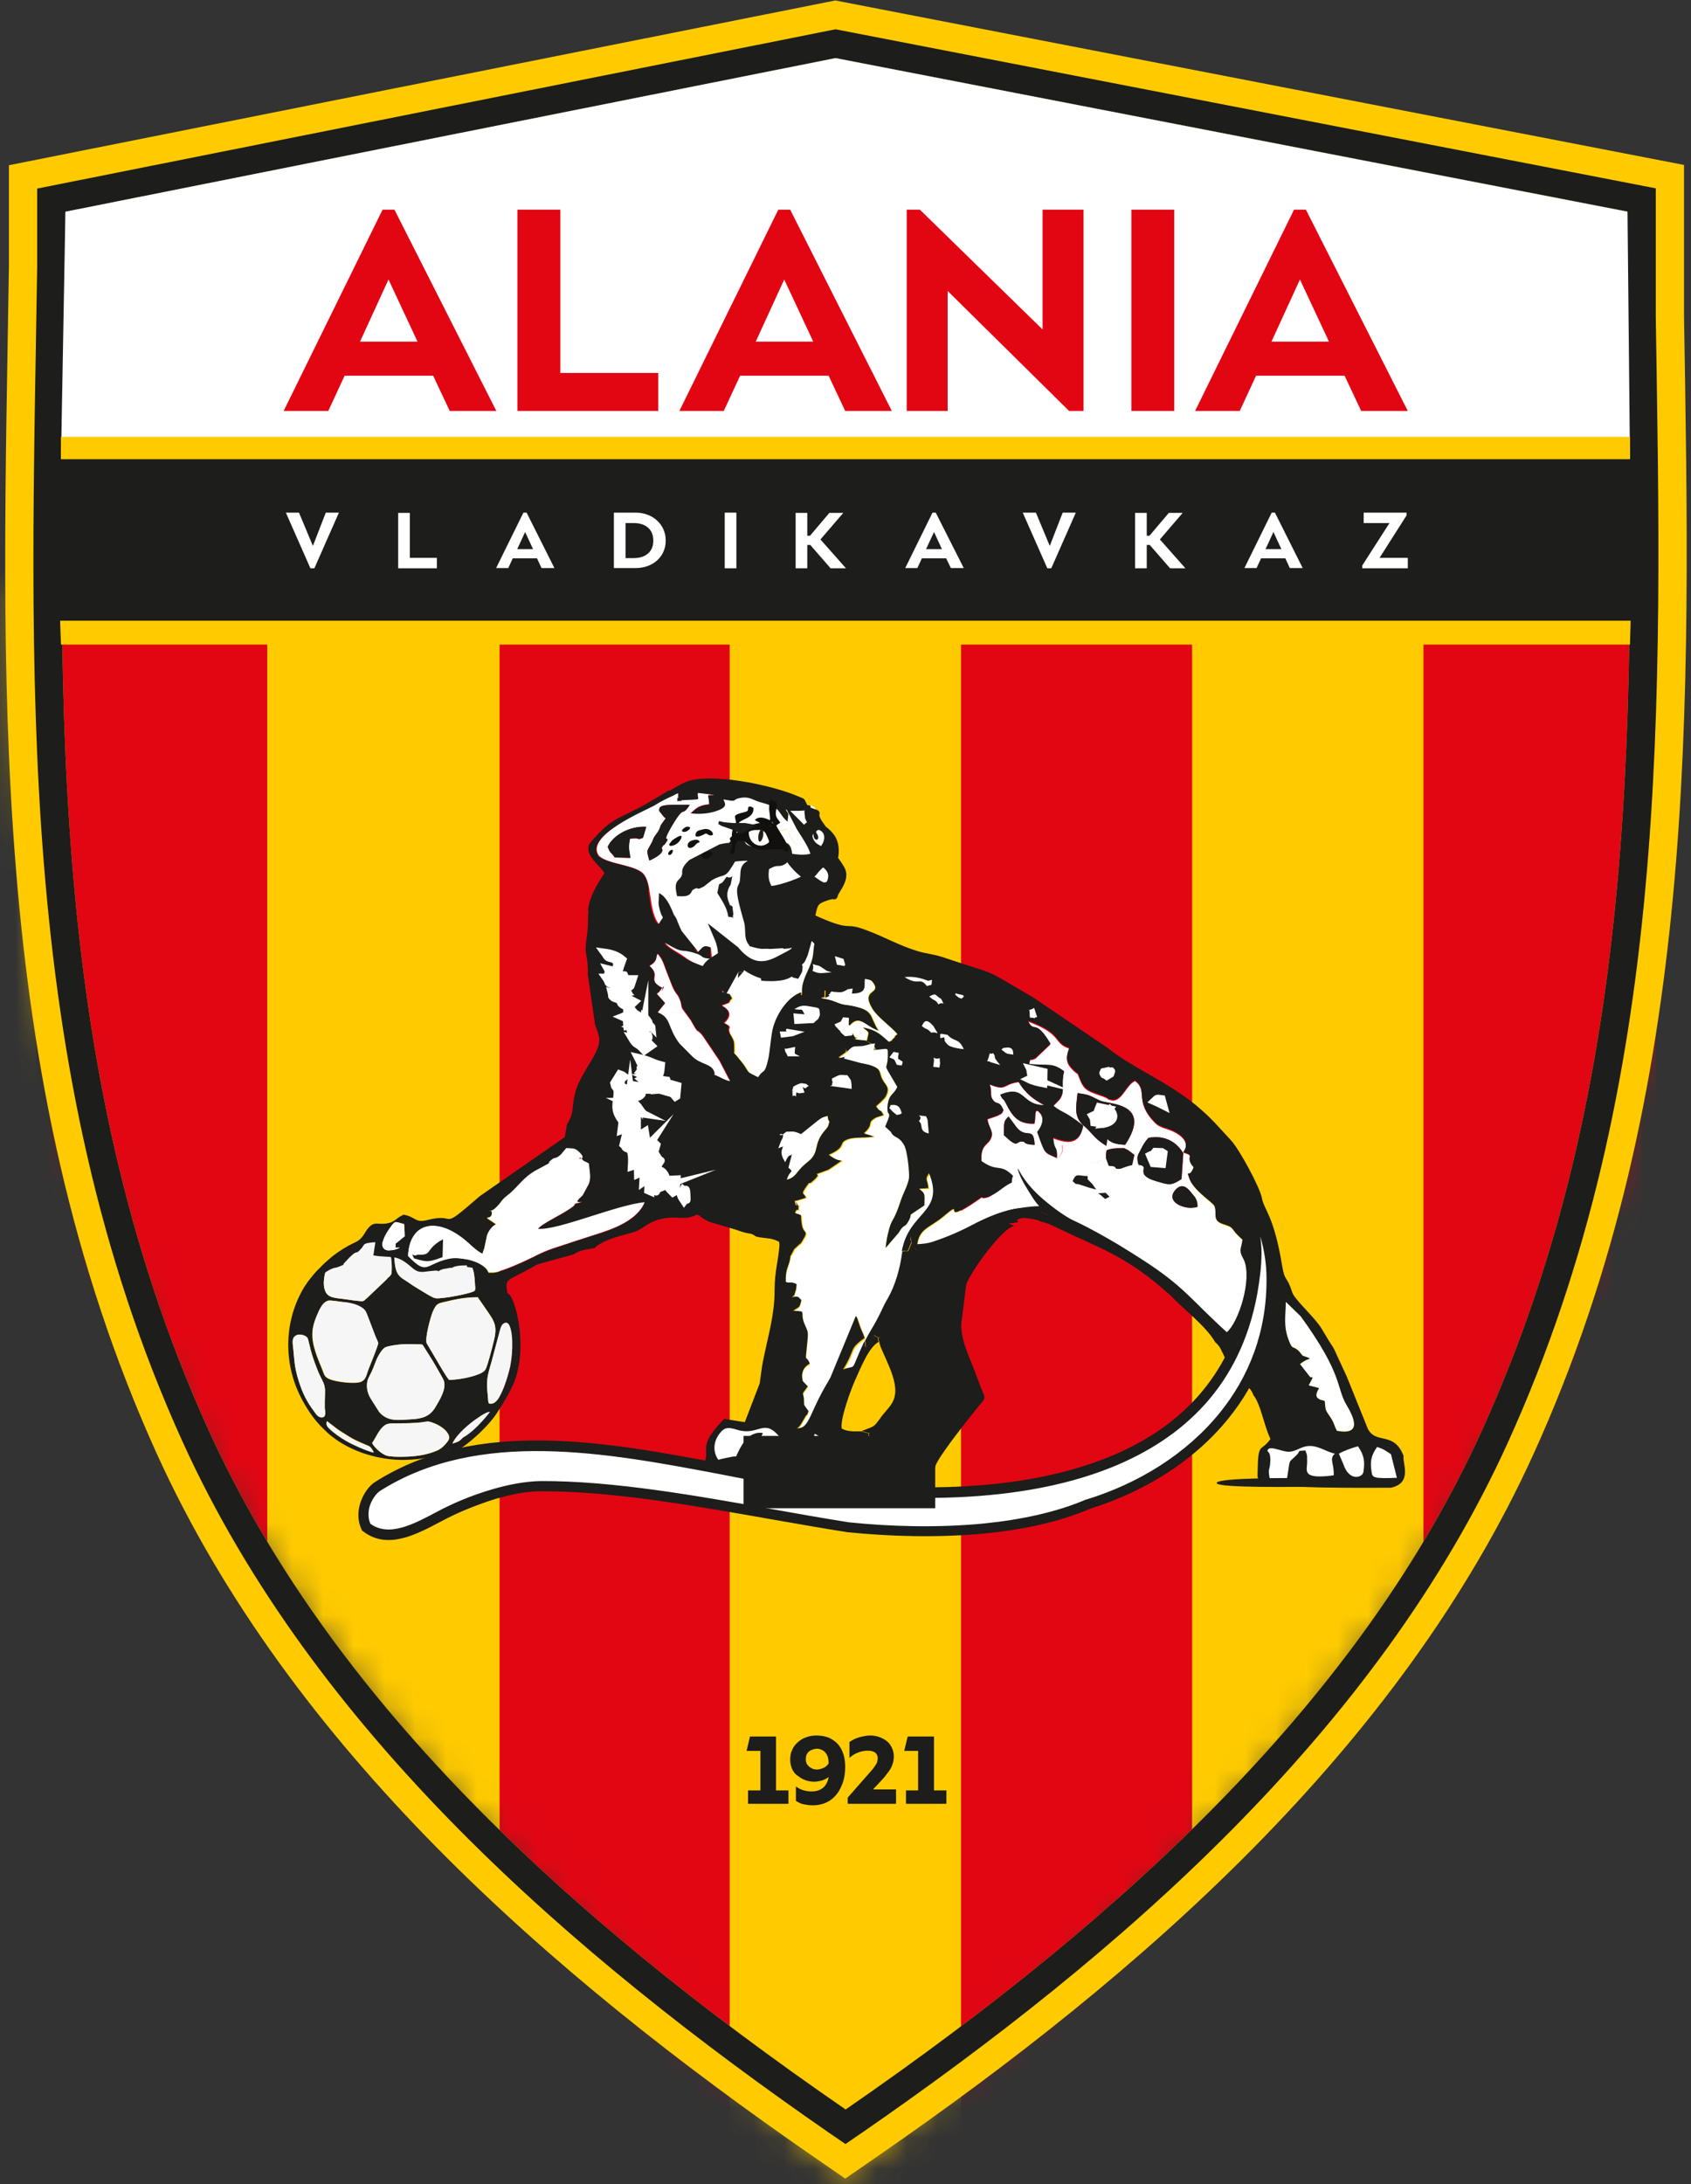 <svg width="55" height="71" viewBox="0 0 55 71" fill="none" xmlns="http://www.w3.org/2000/svg">
<rect x="0" y="0" width="55" height="71" fill="#333333" stroke="none"/>
<mask id="mask0_1013_62963" style="mask-type:alpha" maskUnits="userSpaceOnUse" x="0" y="19" width="55" height="52">
<path d="M27.516 70.713C7.531 53.423 0.553 42.614 0.673 19.135L54.52 19.135C54.832 41.15 48.969 52.332 27.516 70.713Z" fill="#C4C4C4"/>
</mask>
<g mask="url(#mask0_1013_62963)">
<path d="M23.773 -5.995H16.217V71.973H23.773V-5.995Z" fill="#E20613"/>
<path d="M31.29 -5.995H23.733V71.973H31.29V-5.995Z" fill="#FFCB00"/>
<path d="M38.814 -5.995H31.257V71.973H38.814V-5.995Z" fill="#E20613"/>
<path d="M46.33 -5.995H38.773V71.973H46.33V-5.995Z" fill="#FFCB00"/>
<path d="M53.854 -5.995H46.298V71.973H53.854V-5.995Z" fill="#E20613"/>
<path d="M1.209 -5.995H-6.347V71.973H1.209V-5.995Z" fill="#FFCB00"/>
<path d="M8.725 -5.995H1.169V71.973H8.725V-5.995Z" fill="#E20613"/>
<path d="M16.249 -5.995H8.693V71.973H16.249V-5.995Z" fill="#FFCB00"/>
</g>
<path fill-rule="evenodd" clip-rule="evenodd" d="M0.29 8.658V5.371L27.169 0.015L54.773 5.362V10.29C54.983 22.964 55.249 35.437 49.886 47.247C45.531 56.835 37.08 64.194 28.58 70.067L27.491 70.818L26.402 70.067C17.91 64.194 9.451 56.835 5.096 47.247C-0.493 34.92 0.088 21.85 0.29 8.658ZM27.499 68.572L27.54 68.548C36.741 62.199 44.297 55.115 48.209 46.479C53.41 35.017 53.136 22.859 52.926 10.298V6.873L52.878 6.865L27.177 1.889L2.193 6.873L2.128 6.889V8.674C1.927 21.809 1.354 34.524 6.782 46.479C10.701 55.115 18.249 62.199 27.459 68.54L27.499 68.572Z" fill="#FFCB00"/>
<path fill-rule="evenodd" clip-rule="evenodd" d="M53.854 10.298C54.055 22.811 54.346 35.211 49.055 46.867C44.781 56.294 36.41 63.54 28.064 69.308L27.499 69.695L26.934 69.308C18.588 63.532 10.217 56.286 5.935 46.859C0.419 34.702 1.007 21.68 1.209 8.675V6.13L27.177 0.952L53.854 6.122V10.298ZM27.499 68.573L27.539 68.548C36.741 62.199 44.297 55.115 48.209 46.479C53.41 35.017 53.136 22.86 52.926 10.298V6.873L52.878 6.865L27.177 1.889L2.193 6.873L2.128 6.889V8.675C1.927 21.809 1.354 34.524 6.781 46.479C10.701 55.115 18.249 62.199 27.459 68.54L27.499 68.573Z" fill="#1D1D1B"/>
<path fill-rule="evenodd" clip-rule="evenodd" d="M2.128 6.881L27.177 1.889L52.935 6.881L53.015 14.927L1.983 14.967L2.128 6.881Z" fill="white"/>
<path d="M53.233 14.967H1.806V19.838H53.233V14.967Z" fill="#1D1D1B"/>
<path d="M53.015 14.2H1.983V15.331H53.015V14.2Z" fill="#FFCB00"/>
<path fill-rule="evenodd" clip-rule="evenodd" d="M1.943 19.822H53.047L53.015 20.953H1.983L1.943 19.822Z" fill="#FFCB00"/>
<path d="M53.233 14.927H1.806V15.605H53.233V14.927Z" fill="#1D1D1B"/>
<path d="M53.233 19.499H1.806V20.177H53.233V19.499Z" fill="#1D1D1B"/>
<path fill-rule="evenodd" clip-rule="evenodd" d="M24.733 58.2V56.916H24.282L24.394 56.447H25.241V58.2H25.644V58.636H24.33V58.2H24.733ZM25.765 57.506C25.725 57.417 25.701 57.312 25.701 57.199C25.701 57.086 25.717 56.98 25.765 56.884C25.806 56.787 25.862 56.706 25.951 56.633C26.032 56.56 26.12 56.504 26.225 56.472C26.322 56.431 26.435 56.415 26.556 56.415C26.701 56.415 26.83 56.439 26.943 56.48C27.056 56.528 27.152 56.593 27.241 56.682C27.322 56.77 27.386 56.884 27.427 57.005C27.467 57.126 27.491 57.271 27.491 57.433C27.491 57.635 27.459 57.829 27.394 57.998C27.33 58.16 27.241 58.313 27.12 58.426C27.04 58.507 26.935 58.572 26.814 58.62C26.701 58.661 26.572 58.685 26.435 58.685C26.33 58.685 26.233 58.669 26.144 58.653C26.056 58.636 25.975 58.596 25.902 58.548L25.886 58.539V58.071L25.935 58.103C25.999 58.144 26.072 58.184 26.152 58.2C26.233 58.224 26.314 58.233 26.402 58.233C26.564 58.233 26.701 58.184 26.79 58.095C26.87 58.023 26.927 57.91 26.951 57.764C26.902 57.804 26.838 57.837 26.782 57.861C26.693 57.893 26.588 57.917 26.483 57.917C26.386 57.917 26.29 57.901 26.201 57.869C26.112 57.837 26.023 57.788 25.959 57.732C25.862 57.675 25.806 57.594 25.765 57.506ZM26.306 56.94C26.241 56.997 26.209 57.077 26.209 57.182C26.209 57.231 26.217 57.279 26.233 57.32C26.249 57.36 26.282 57.392 26.314 57.425C26.354 57.457 26.394 57.481 26.435 57.498C26.475 57.514 26.523 57.522 26.572 57.522C26.604 57.522 26.644 57.514 26.677 57.506C26.717 57.498 26.749 57.481 26.79 57.465C26.83 57.449 26.862 57.425 26.886 57.401C26.91 57.376 26.935 57.352 26.951 57.32C26.951 57.174 26.919 57.061 26.854 56.98C26.79 56.9 26.693 56.851 26.572 56.843C26.467 56.851 26.37 56.884 26.306 56.94ZM29.144 58.2V58.636H27.572V58.434L28.225 57.691C28.29 57.619 28.346 57.554 28.386 57.506C28.427 57.449 28.459 57.409 28.483 57.368C28.507 57.336 28.523 57.304 28.532 57.263C28.54 57.223 28.548 57.191 28.548 57.15C28.548 57.069 28.515 57.013 28.467 56.972C28.41 56.932 28.33 56.908 28.225 56.908C28.136 56.908 28.04 56.924 27.943 56.956C27.846 56.989 27.757 57.037 27.677 57.102L27.628 57.142V56.625L27.644 56.617C27.733 56.552 27.846 56.504 27.951 56.472C28.072 56.439 28.193 56.415 28.314 56.415C28.41 56.415 28.507 56.431 28.596 56.464C28.685 56.496 28.765 56.536 28.838 56.593C28.91 56.649 28.967 56.722 29.007 56.811C29.048 56.892 29.072 56.989 29.072 57.094C29.072 57.191 29.056 57.279 29.023 57.368C28.991 57.457 28.943 57.538 28.886 57.611C28.854 57.651 28.822 57.691 28.782 57.748C28.741 57.796 28.693 57.853 28.636 57.91L28.394 58.168H29.144V58.2ZM29.862 58.2V56.916H29.41L29.523 56.447H30.378V58.2H30.782V58.636H29.467V58.2H29.862Z" fill="#1D1D1B"/>
<path fill-rule="evenodd" clip-rule="evenodd" d="M12.104 46.907C12.233 46.713 12.314 46.503 12.475 46.366C12.588 46.269 12.668 46.277 12.838 46.269C13.12 46.261 13.426 46.269 13.709 46.237C13.902 46.212 13.902 46.18 14.096 46.253C14.297 46.326 14.539 46.479 14.604 46.665C14.644 46.778 14.572 46.851 14.475 46.964C14.418 47.028 14.313 47.117 14.209 47.158C13.975 47.255 13.733 47.311 13.467 47.335C13.257 47.359 12.806 47.368 12.612 47.327C12.402 47.279 12.152 47.02 12.104 46.907ZM10.636 46.196C10.588 46.293 10.644 46.374 10.693 46.422C10.846 46.576 11.056 46.721 11.249 46.834C11.434 46.948 11.934 47.166 12.16 47.214C12.136 47.141 12.072 47.053 12.031 47.02C11.991 46.988 11.588 46.843 11.386 46.713C11.249 46.624 11.12 46.552 10.991 46.463L10.636 46.196ZM14.717 46.923C14.854 46.624 15.281 46.261 15.563 46.083C15.66 46.019 15.854 45.889 15.934 45.906C15.926 46.002 15.757 46.148 15.693 46.229C15.539 46.39 15.556 46.374 15.41 46.511C15.265 46.649 14.983 46.867 14.717 46.923ZM13.063 43.7C12.934 43.708 12.628 43.749 12.531 43.797C12.427 43.854 12.322 44.039 12.265 44.153C12.201 44.298 12.152 44.452 12.088 44.589C12.015 44.75 11.927 44.839 11.934 45.065C11.943 45.259 12.007 45.389 12.096 45.526L12.338 45.906C12.62 46.229 12.983 46.156 13.322 46.14C13.709 46.124 13.975 46.059 14.16 45.744C14.273 45.55 14.572 45.106 14.41 44.823C14.249 44.54 14.12 44.298 13.951 44.039L13.773 43.757C13.741 43.7 13.749 43.708 13.668 43.7C13.467 43.7 13.265 43.684 13.063 43.7ZM16.434 42.997C16.62 42.949 16.652 43.45 16.66 43.611C16.668 43.878 16.652 44.161 16.596 44.411C16.539 44.702 16.314 45.477 16.064 45.607C16.023 45.631 15.918 45.655 15.894 45.607C15.878 45.582 15.878 45.461 15.87 45.421C15.813 44.863 15.838 44.775 15.983 44.282L16.265 43.248C16.297 43.127 16.33 43.022 16.434 42.997ZM9.668 43.393C9.797 43.353 9.967 43.426 10.007 43.498C10.023 43.523 10.088 43.813 10.104 43.878C10.168 44.12 10.257 44.355 10.346 44.581C10.491 44.928 10.588 44.977 10.572 45.3C10.564 45.453 10.564 45.615 10.564 45.768C10.564 45.825 10.644 46.091 10.451 46.075C10.322 46.067 10.257 45.938 10.201 45.857C9.975 45.558 9.846 45.292 9.725 44.92C9.556 44.395 9.58 44.169 9.523 43.708C9.507 43.539 9.531 43.442 9.668 43.393ZM10.677 42.279C10.765 42.254 11.104 42.319 11.217 42.335C11.386 42.359 11.547 42.392 11.684 42.464C11.854 42.553 11.886 42.602 11.959 42.795L12.209 43.45C12.225 43.49 12.289 43.619 12.297 43.66C12.306 43.724 12.015 44.419 11.975 44.532C11.91 44.702 11.902 44.839 11.757 44.912C11.564 45.009 10.918 44.92 10.725 44.839C10.531 44.758 10.547 44.678 10.467 44.492C10.41 44.346 10.354 44.209 10.297 44.064C10.072 43.426 10.128 43.135 10.378 42.593C10.451 42.456 10.531 42.319 10.677 42.279ZM14.604 44.855C14.515 44.742 14.434 44.597 14.354 44.468L13.878 43.66C13.813 43.506 14.007 42.787 14.08 42.626C14.193 42.367 14.257 42.367 14.418 42.327C14.797 42.238 15.112 42.165 15.539 42.165L15.902 42.691C16.064 42.933 16.144 43.07 16.104 43.377C16.088 43.523 15.91 44.177 15.862 44.322C15.797 44.524 15.781 44.573 15.596 44.653C15.354 44.767 14.886 44.855 14.604 44.855ZM12.096 40.364C11.644 40.445 11.209 40.671 10.87 40.954C10.66 41.123 10.628 41.148 10.564 41.43C10.531 41.576 10.515 41.753 10.556 41.899C10.636 42.214 10.894 42.182 11.257 42.238C11.402 42.262 11.564 42.279 11.709 42.295C11.854 42.311 11.838 42.27 11.951 42.182L12.556 41.608C12.58 41.584 12.588 41.568 12.612 41.543C12.636 41.519 12.652 41.511 12.684 41.479C12.749 41.398 12.733 41.398 12.741 41.269C12.749 41.002 12.709 40.736 12.612 40.485C12.588 40.429 12.604 40.437 12.547 40.413C12.418 40.348 12.249 40.332 12.096 40.364ZM13.233 40.251C12.644 40.372 12.806 40.372 12.83 40.929C12.838 41.091 12.862 41.277 12.934 41.398C13.015 41.535 13.12 41.576 13.249 41.665C13.362 41.745 13.475 41.818 13.596 41.891C13.717 41.964 13.838 42.036 13.959 42.109C14.16 42.222 14.16 42.214 14.426 42.19C14.652 42.165 15.176 42.069 15.386 41.988C15.483 41.955 15.459 41.883 15.451 41.77C15.426 41.22 15.362 41.067 14.975 40.8C14.773 40.655 14.491 40.501 14.217 40.404C13.999 40.332 13.475 40.194 13.233 40.251ZM13.177 40.081H12.765C12.636 40.138 11.797 40.057 10.789 40.857L10.604 41.018C10.499 41.107 10.41 41.212 10.322 41.293C10.201 41.414 9.999 41.673 9.918 41.802C9.241 42.884 9.201 44.274 9.781 45.413C9.943 45.736 10.184 46.107 10.434 46.358C10.475 46.398 10.507 46.431 10.547 46.471C10.652 46.568 10.644 46.576 10.789 46.689C11.427 47.198 12.362 47.481 13.201 47.456C13.806 47.44 14.201 47.327 14.693 47.117C15.007 46.98 15.273 46.778 15.523 46.568C15.563 46.528 15.604 46.495 15.644 46.463C15.773 46.358 15.975 46.115 16.08 45.978C16.249 45.752 16.378 45.542 16.499 45.267C17.047 44.039 16.886 42.586 16.039 41.543L15.83 41.301C15.709 41.164 15.676 41.156 15.596 41.075C15.434 40.889 14.862 40.542 14.636 40.445C14.418 40.348 14.201 40.267 13.959 40.203C13.838 40.17 13.709 40.146 13.58 40.122C13.475 40.114 13.257 40.114 13.177 40.081Z" fill="#1D1D1B"/>
<path fill-rule="evenodd" clip-rule="evenodd" d="M13.063 43.7C12.934 43.708 12.628 43.748 12.531 43.797C12.426 43.853 12.321 44.039 12.265 44.152C12.2 44.298 12.152 44.451 12.088 44.589C12.015 44.75 11.926 44.839 11.934 45.065C11.942 45.259 12.007 45.388 12.096 45.526L12.338 45.905C12.62 46.228 12.983 46.156 13.321 46.14C13.709 46.123 13.975 46.059 14.16 45.744C14.273 45.55 14.571 45.106 14.41 44.823C14.249 44.54 14.12 44.298 13.95 44.039L13.773 43.757C13.741 43.7 13.749 43.708 13.668 43.7C13.467 43.7 13.265 43.684 13.063 43.7Z" fill="#F6F6F6"/>
<path fill-rule="evenodd" clip-rule="evenodd" d="M14.604 44.855C14.894 44.855 15.362 44.766 15.595 44.661C15.781 44.581 15.797 44.532 15.862 44.33C15.91 44.185 16.087 43.53 16.104 43.385C16.144 43.078 16.063 42.941 15.902 42.698L15.539 42.173C15.12 42.173 14.805 42.238 14.418 42.335C14.265 42.375 14.192 42.375 14.079 42.634C14.007 42.795 13.813 43.514 13.878 43.668L14.354 44.476C14.426 44.597 14.515 44.742 14.604 44.855Z" fill="#F6F6F6"/>
<path fill-rule="evenodd" clip-rule="evenodd" d="M10.676 42.279C10.531 42.319 10.45 42.456 10.386 42.585C10.136 43.127 10.079 43.409 10.305 44.056C10.354 44.201 10.41 44.346 10.475 44.484C10.555 44.678 10.539 44.75 10.732 44.831C10.926 44.912 11.571 45.001 11.765 44.904C11.91 44.831 11.918 44.694 11.982 44.524C12.023 44.419 12.313 43.716 12.305 43.652C12.297 43.611 12.232 43.482 12.216 43.442L11.966 42.787C11.894 42.593 11.861 42.545 11.692 42.456C11.555 42.383 11.402 42.351 11.225 42.327C11.104 42.327 10.765 42.262 10.676 42.279Z" fill="#F6F6F6"/>
<path fill-rule="evenodd" clip-rule="evenodd" d="M13.232 40.251C12.644 40.372 12.805 40.372 12.829 40.93C12.837 41.091 12.862 41.277 12.934 41.398C13.015 41.535 13.12 41.576 13.249 41.665C13.362 41.745 13.475 41.818 13.595 41.891C13.716 41.964 13.837 42.036 13.958 42.109C14.16 42.222 14.16 42.214 14.426 42.19C14.652 42.166 15.176 42.069 15.386 41.988C15.482 41.956 15.458 41.883 15.45 41.77C15.426 41.221 15.362 41.067 14.975 40.8C14.773 40.655 14.491 40.502 14.216 40.405C13.999 40.332 13.475 40.195 13.232 40.251Z" fill="#F6F6F6"/>
<path fill-rule="evenodd" clip-rule="evenodd" d="M12.096 40.364C11.644 40.445 11.209 40.671 10.87 40.954C10.66 41.123 10.628 41.148 10.563 41.43C10.531 41.576 10.515 41.754 10.555 41.899C10.636 42.214 10.894 42.182 11.257 42.238C11.402 42.262 11.563 42.279 11.709 42.295C11.854 42.311 11.838 42.27 11.951 42.182L12.555 41.608C12.58 41.584 12.588 41.568 12.612 41.543C12.636 41.519 12.652 41.511 12.684 41.479C12.749 41.398 12.733 41.398 12.741 41.269C12.749 41.002 12.709 40.736 12.612 40.485C12.588 40.429 12.604 40.437 12.547 40.413C12.418 40.348 12.249 40.332 12.096 40.364Z" fill="#F6F6F6"/>
<path fill-rule="evenodd" clip-rule="evenodd" d="M12.104 46.907C12.144 47.012 12.402 47.279 12.604 47.327C12.797 47.367 13.257 47.359 13.458 47.335C13.725 47.311 13.966 47.254 14.2 47.157C14.305 47.117 14.41 47.028 14.466 46.964C14.563 46.85 14.636 46.778 14.595 46.665C14.531 46.487 14.289 46.325 14.087 46.253C13.886 46.18 13.894 46.212 13.7 46.236C13.418 46.269 13.12 46.269 12.829 46.269C12.652 46.269 12.579 46.269 12.466 46.366C12.313 46.503 12.232 46.721 12.104 46.907Z" fill="#F6F6F6"/>
<path fill-rule="evenodd" clip-rule="evenodd" d="M9.668 43.393C9.531 43.442 9.507 43.539 9.523 43.708C9.579 44.169 9.555 44.395 9.725 44.92C9.846 45.291 9.975 45.558 10.2 45.857C10.265 45.938 10.329 46.067 10.45 46.075C10.644 46.091 10.563 45.825 10.563 45.768C10.563 45.615 10.563 45.445 10.571 45.3C10.587 44.976 10.491 44.92 10.345 44.581C10.257 44.354 10.168 44.128 10.104 43.878C10.087 43.813 10.023 43.531 10.007 43.498C9.966 43.425 9.797 43.353 9.668 43.393Z" fill="#F6F6F6"/>
<path fill-rule="evenodd" clip-rule="evenodd" d="M16.434 42.997C16.321 43.029 16.289 43.135 16.257 43.248L15.983 44.282C15.837 44.782 15.813 44.863 15.87 45.421C15.87 45.461 15.878 45.582 15.894 45.606C15.926 45.647 16.023 45.623 16.063 45.606C16.313 45.477 16.531 44.702 16.596 44.411C16.644 44.16 16.668 43.878 16.66 43.611C16.66 43.45 16.62 42.949 16.434 42.997Z" fill="#F6F6F6"/>
<path fill-rule="evenodd" clip-rule="evenodd" d="M14.717 46.923C14.983 46.858 15.273 46.648 15.41 46.503C15.547 46.366 15.539 46.39 15.692 46.22C15.757 46.148 15.934 45.994 15.934 45.897C15.854 45.881 15.652 46.01 15.563 46.075C15.281 46.261 14.846 46.624 14.717 46.923Z" fill="#F6F6F6"/>
<path fill-rule="evenodd" clip-rule="evenodd" d="M12.152 47.222C12.128 47.15 12.063 47.061 12.023 47.028C11.983 46.996 11.579 46.851 11.378 46.721C11.241 46.633 11.112 46.56 10.983 46.471L10.636 46.196C10.588 46.293 10.644 46.374 10.692 46.422C10.846 46.576 11.055 46.721 11.249 46.834C11.434 46.947 11.934 47.174 12.152 47.222Z" fill="#F6F6F6"/>
<path fill-rule="evenodd" clip-rule="evenodd" d="M12.862 40.429C12.894 40.599 12.765 40.55 13.007 40.558C12.604 40.76 12.152 40.663 12.669 39.936C12.862 39.67 12.806 39.702 13.144 39.791L13.169 40.187L12.862 40.429ZM25.596 38.345C25.693 38.014 25.846 38.135 25.652 37.957L25.91 36.988L26.636 36.406C26.773 36.309 26.773 36.325 26.919 36.277C26.959 36.568 27.015 36.342 26.943 36.584C26.919 36.665 26.838 36.729 26.765 36.826C26.475 37.214 26.636 37.416 26.354 37.699L26.201 37.828C25.886 38.086 25.91 38.256 25.596 38.345ZM21.628 32.601C21.273 32.181 21.346 32.359 21.451 32.214C21.765 31.769 21.419 32.44 21.548 32.109C20.991 31.842 21.515 31.745 21.12 31.39C21.16 31.357 21.217 31.325 21.257 31.293C21.394 31.147 21.33 31.131 21.394 30.986C21.54 31.139 21.58 31.277 21.677 31.543L21.798 31.85C21.983 32.367 22.023 32.214 22.128 32.505C22.144 32.561 22.16 32.618 22.169 32.674C22.201 32.787 22.169 32.715 22.217 32.795L22.459 33.127C22.475 33.151 22.523 33.24 22.54 33.264C22.725 33.603 22.652 33.409 22.83 33.611C22.838 33.619 22.854 33.635 22.862 33.652L23.41 34.467C23.419 34.484 23.427 34.5 23.435 34.516L23.749 35.122C23.515 35.073 23.443 34.984 23.217 34.904C23.241 34.904 23.265 34.92 23.249 34.855C23.185 34.532 22.798 34.613 22.499 34.29L22.112 33.902C21.701 33.353 21.862 33.062 21.402 32.884L21.628 32.601ZM19.669 28.369L19.677 28.385C18.943 29.459 19.193 29.718 19.096 30.364C18.975 31.196 19.128 30.865 19.12 31.681L19.354 33.312C19.475 33.652 19.556 33.773 19.419 34.12C19.29 34.443 18.919 34.92 18.757 35.364C18.596 35.825 18.669 36.067 18.556 36.325C18.362 36.762 18.491 36.309 18.37 36.964L15.612 38.878C14.201 40.098 14.951 39.387 13.886 39.662C13.499 39.758 13.54 39.565 13.128 39.484C12.838 39.621 12.862 39.718 12.596 39.767C12.29 39.823 12.193 39.686 11.991 39.904C11.87 40.033 11.83 40.211 11.636 40.34C11.265 40.599 10.661 40.841 10.241 41.455C9.975 41.851 9.902 42.101 9.741 42.505C9.822 42.077 10.37 41.414 10.806 41.237C10.902 41.196 10.927 41.221 11.031 41.172C11.298 41.059 11.088 41.172 11.209 41.043C11.717 40.486 11.491 40.889 11.774 40.558L11.838 40.461C11.886 40.413 12.007 40.389 12.209 40.38L12.144 40.809C12.749 40.906 12.87 40.76 13.322 41.14C13.491 41.285 13.58 41.366 13.79 41.342C14.161 41.301 14.217 41.285 14.257 41.326C14.322 41.277 14.435 41.237 14.515 41.237C14.572 41.221 14.628 41.212 14.693 41.212H14.701C14.79 41.156 14.927 41.132 15.193 41.132C15.193 41.148 15.185 41.156 15.177 41.172C15.185 41.172 15.201 41.18 15.209 41.188L15.459 41.221C15.564 41.237 15.652 41.285 15.717 41.358C15.733 41.366 15.765 41.366 15.878 41.358C15.798 41.051 15.007 40.825 14.588 40.922C13.806 41.099 13.911 41.479 13.274 40.833C13.314 39.775 14.152 39.557 15.056 40.259C15.257 40.413 15.499 40.679 15.693 40.76C15.701 40.752 15.701 40.72 15.701 40.728C15.717 40.679 15.733 40.631 15.749 40.583L15.822 40.235C15.846 40.049 16.032 39.847 16.136 39.807L15.838 39.605C15.846 39.605 15.87 39.573 15.878 39.589C15.878 39.597 15.975 39.573 15.991 39.476C16.015 39.298 15.902 39.395 15.87 39.387C16.007 39.355 15.991 39.363 16.08 39.306C16.096 39.298 16.209 39.169 16.225 39.161C16.338 39.023 16.314 39.015 16.507 38.862C16.854 38.579 16.975 38.296 17.459 38.038L17.822 37.844C18.015 37.674 17.693 37.917 17.91 37.731C18.072 37.594 18.04 37.723 18.241 37.537L18.41 37.335C18.604 37.351 18.677 37.319 18.814 37.448C19.16 37.771 18.66 37.674 18.886 37.65C19.007 37.796 18.959 37.715 19.144 37.836C19.177 38.086 19.225 38.296 19.144 38.498L18.943 38.87C18.902 38.91 18.862 38.943 18.822 38.983C18.822 39.007 18.652 39.12 18.927 39.08C18.483 39.201 18.846 39.088 18.564 39.282C18.209 39.524 17.596 39.799 17.491 39.961C18.136 40.009 20.056 39.177 20.959 39.096C20.725 39.686 19.935 39.968 19.354 40.146L18.652 40.372C18.12 40.558 17.838 40.615 17.354 40.865C17.144 40.97 16.322 41.366 16.04 41.374H15.838L15.846 41.552C15.854 41.56 15.854 41.576 15.862 41.584C15.991 41.738 16.007 41.883 16.185 41.988C16.419 41.98 16.209 41.923 16.507 42.053C16.419 41.536 16.467 41.665 17.282 41.212C17.475 41.108 17.37 41.14 17.564 41.075L18.66 40.776C18.822 40.663 18.943 40.639 19.16 40.599C19.499 40.534 19.201 40.623 19.54 40.421C19.854 40.235 20.282 40.154 20.62 40.049C20.927 39.952 21.048 39.734 21.483 39.629C22.04 39.492 22.209 39.702 22.669 39.484C22.927 39.581 22.669 39.484 22.846 39.597C22.935 39.654 22.959 39.662 23.072 39.718L23.919 39.968C24.435 40.162 24.386 40.041 24.588 40.195C24.862 40.267 25.064 40.219 25.338 40.364L25.467 40.881L25.685 40.865C25.935 40.453 25.717 40.72 25.967 40.477C26.104 40.348 25.975 40.518 26.096 40.332C26.322 39.968 26.136 40.13 26.08 39.823C26.015 39.468 26.144 39.508 25.854 39.427C25.959 39.161 25.959 39.508 25.967 39.258C25.975 38.967 26.023 39.346 25.935 39.161C25.733 38.724 25.951 39.492 25.862 39.04L26.209 38.935C26.152 38.757 26.023 38.854 26.217 38.579C26.402 38.313 26.257 38.547 26.394 38.426C26.919 37.989 26.144 38.321 26.943 38.022L27.394 37.715C27.177 37.707 27.104 37.634 26.951 37.537C27.507 37.295 27.29 37.174 27.491 37.069C27.733 36.931 28.104 37.012 28.435 36.939L28.096 36.834C28.451 36.527 28.16 36.511 28.475 36.334C28.532 36.301 28.669 36.277 28.733 36.245C28.572 35.954 28.669 36.228 28.491 35.962C28.532 35.922 28.765 35.719 28.806 35.639C28.959 35.332 28.806 35.3 28.693 35.081C28.54 34.782 28.765 34.694 27.814 34.492C27.757 34.37 27.878 34.492 27.814 34.29C27.491 34.29 27.54 34.33 27.257 34.379L27.507 34.201C27.523 34.072 27.556 34.096 27.451 34.096C27.475 34.104 27.507 34.08 27.515 34.104C27.596 34.266 27.419 34.128 27.886 34.104C28.072 34.088 28.257 34.096 28.451 34.096C28.435 34.072 28.41 34.007 28.394 34.023C28.362 34.056 28.386 33.902 28.136 33.829C28.12 33.829 28.104 33.829 28.088 33.821L27.814 33.781C27.838 33.555 27.91 33.91 27.782 33.684C27.604 33.377 27.66 33.692 27.588 33.385C27.951 32.925 28.088 33.345 28.572 33.506C28.265 33.038 28.435 32.86 27.782 32.706C27.451 32.634 27.475 32.69 27.144 32.553C26.846 32.432 26.532 32.448 26.814 32.416C26.814 31.955 26.862 32.319 26.596 32.173C26.596 32.173 26.717 32.48 26.193 32.343C25.975 32.286 26.056 32.48 26.056 32.23C25.596 32.367 25.201 32.981 25.096 33.45C25.032 33.724 25.007 34.16 24.959 34.395C24.838 34.968 24.798 34.71 24.628 35.001C24.241 34.791 24.41 34.936 24.177 34.597L23.983 34.354C23.822 34.152 23.886 34.314 23.878 34.128C23.87 33.862 23.902 33.87 23.733 33.595C23.572 33.345 23.87 33.425 23.532 33.24C23.919 32.892 23.499 32.715 23.459 32.674C23.693 32.577 23.652 32.634 23.806 32.448C23.669 32.23 23.79 32.351 23.467 32.23C23.491 32.197 23.54 32.117 23.564 32.093C23.435 31.826 23.427 31.915 23.532 31.729C23.669 31.503 23.588 31.794 23.66 31.511C23.588 31.479 23.515 31.454 23.443 31.43C23.064 31.349 23.427 31.422 23.298 31.422C23.193 31.422 23.048 31.422 22.935 31.43C22.652 31.317 22.475 31.277 22.217 31.107C21.991 30.953 21.741 30.84 21.588 30.655C22.249 31.042 22.048 30.832 22.548 30.986C22.943 31.107 22.652 31.139 23.12 31.18L23.08 30.808C22.838 30.711 22.838 30.784 22.66 30.953C22.652 30.945 22.652 30.921 22.644 30.913L22.128 30.267C22.12 30.251 22.007 30 22.007 29.992C21.943 29.815 22.032 30.008 21.943 29.839C21.927 29.798 21.894 29.758 21.87 29.726C21.83 29.629 21.677 29.168 21.394 29.039C21.394 29.354 21.346 29.314 21.427 29.613C21.523 29.96 21.588 29.693 21.386 30.041L21.322 29.944C21.064 29.475 21.16 28.732 20.894 28.417C20.717 28.199 20.169 28.134 19.773 28.005C19.773 28.013 19.765 28.029 19.765 28.046C19.814 28.167 19.765 28.288 19.669 28.369ZM20.588 26.551C20.919 26.373 21.209 26.244 21.298 26.188C21.58 26.018 21.733 25.945 22.056 25.8V26.01C22.056 26.002 22.048 26.034 22.056 26.034C22.951 25.986 22.652 26.05 22.701 25.792L23.233 25.856C22.935 25.864 23.056 25.816 23.064 26.155C22.709 26.196 22.644 26.293 22.459 26.454C22.717 26.478 22.983 26.47 23.217 26.406C23.725 26.26 23.572 26.123 23.532 26.002C24.064 26.107 23.733 26.002 24.136 25.945C24.394 25.905 24.491 26.026 24.773 26.107C25.475 26.293 25.265 26.438 25.62 26.729C25.636 26.398 25.693 26.535 25.556 26.325C25.725 26.414 25.588 26.373 25.757 26.373C26.402 26.381 26.37 26.325 26.362 26.188L26.257 26.171C26.128 25.913 26.201 25.994 25.927 25.872C25.023 25.493 23.064 25.105 22.306 25.42C21.919 25.582 21.144 26.123 20.652 26.349L20.419 26.462C20.483 26.47 20.54 26.503 20.588 26.551Z" fill="#1D1D1B"/>
<path fill-rule="evenodd" clip-rule="evenodd" d="M38.95 39.233C38.555 39.363 37.854 39.072 38.249 38.66C38.475 38.426 38.66 38.66 38.749 38.773C38.87 38.91 38.959 38.999 38.95 39.233ZM32.991 36.543C33.354 37.117 33.62 36.535 33.652 37.214C33.265 37.198 33.37 37.117 33.265 37.109C33.023 37.085 33.152 37.375 32.652 36.899C32.652 36.43 32.652 36.447 32.797 36.301L32.991 36.543ZM30.305 40.526C30.314 40.518 30.33 40.485 30.338 40.502L31.765 39.75C32.193 39.54 33.039 39.169 33.628 39.306C34.41 39.338 35.612 40.033 36.346 40.461C36.572 40.599 36.886 40.792 37.136 40.954C38.523 41.843 38.741 42.271 39.91 43.329C40.289 43.014 40.741 41.616 40.467 40.978C40.459 40.97 40.378 40.8 40.378 40.8C40.322 40.607 40.386 40.599 40.418 40.316C39.999 39.952 40.184 39.936 39.846 39.831C39.394 39.702 39.612 39.492 39.507 39.225C39.45 39.096 38.838 38.741 38.692 38.329C38.572 37.981 38.684 38.369 38.83 37.965C38.507 37.586 38.926 37.602 38.491 37.472L38.434 38.321C38.088 38.547 38.039 38.514 37.62 38.393C36.838 38.167 37.459 37.892 37.039 37.86H36.83C36.652 37.884 36.483 37.981 36.41 37.981C36.184 37.989 36.41 37.884 36.072 37.884C35.846 37.731 36.023 38.005 35.846 37.699C35.362 37.933 35.047 37.82 34.894 37.351L34.547 37.214C34.62 37.432 34.483 37.593 34.386 37.65C33.943 37.464 33.999 37.521 33.741 36.81C33.741 36.81 34.063 36.447 33.822 36.18C33.62 35.954 33.709 36.374 33.644 36.535C33.136 36.551 32.943 36.309 32.741 35.913C32.588 35.614 32.668 35.857 32.539 35.598C33.378 35.251 33.2 35.938 33.975 35.938C33.636 35.752 33.362 35.566 33.136 35.178C32.604 35.251 32.757 35.485 32.193 35.259C32.281 35.501 32.193 35.59 32.281 35.736C32.434 35.978 32.491 35.736 32.644 36.099C32.563 36.212 32.652 36.172 32.443 36.277L32.12 36.39C32.168 36.673 32.305 36.77 32.257 36.947C32.168 37.262 31.886 37.165 31.926 37.755C33.273 38.7 32.338 38.127 32.693 38.377C32.386 38.514 32.418 38.87 32.063 38.943C31.83 38.991 32.088 38.821 31.773 39.039C30.507 39.912 31.467 38.902 30.709 39.548C30.241 39.944 29.886 39.936 29.838 40.55L30.305 40.526Z" fill="white"/>
<path fill-rule="evenodd" clip-rule="evenodd" d="M27.54 34.217L27.29 34.395C27.572 34.346 27.523 34.306 27.846 34.306C27.91 34.508 27.79 34.386 27.846 34.508C28.797 34.71 28.572 34.806 28.725 35.097C28.838 35.315 28.991 35.348 28.838 35.655C28.797 35.736 28.564 35.929 28.523 35.978C28.709 36.244 28.612 35.97 28.765 36.261C28.701 36.285 28.556 36.317 28.507 36.349C28.185 36.527 28.475 36.543 28.128 36.85L28.467 36.955C28.136 37.028 27.773 36.947 27.523 37.084C27.322 37.19 27.54 37.311 26.983 37.553C27.136 37.65 27.209 37.723 27.427 37.731L26.975 38.038C26.185 38.337 26.951 38.005 26.427 38.442C26.281 38.563 26.427 38.328 26.249 38.595C26.056 38.878 26.193 38.773 26.241 38.95L25.894 39.056C25.975 39.508 25.757 38.732 25.967 39.177C26.056 39.362 26.007 38.983 25.999 39.274C25.991 39.524 25.991 39.177 25.886 39.443C26.177 39.524 26.04 39.476 26.112 39.839C26.169 40.146 26.354 39.993 26.128 40.348C26.007 40.542 26.128 40.364 25.999 40.493C25.749 40.736 25.967 40.469 25.717 40.881C25.66 41.253 25.556 41.212 25.564 41.705C25.58 41.713 25.596 41.697 25.604 41.713C25.612 41.745 25.773 41.689 25.919 41.778C25.902 41.875 25.91 41.923 25.878 42.012C25.814 42.182 25.894 42.077 25.765 42.198C26.007 42.149 25.967 42.198 26.072 42.287C25.999 42.578 26.015 42.489 25.806 42.642C26.281 42.658 26.007 42.65 26.169 43.054C26.306 43.377 26.297 43.256 26.241 43.894C26.201 44.347 26.225 44.048 26.346 44.355C26.217 44.435 26.12 44.508 26.096 44.71C26.096 44.734 26.104 44.896 26.12 44.928L26.281 45.098C26.064 45.389 26.128 45.292 26.144 45.437C26.144 45.445 26.152 45.469 26.152 45.477L26.16 45.688C26.16 45.704 26.281 45.865 26.306 45.898C26.249 46.067 26.241 46.011 26.209 46.067C26.112 46.237 26.015 46.455 25.91 46.455C26.201 46.495 26.297 46.237 26.515 45.752C26.693 45.364 26.814 45.163 27.015 44.815L27.87 42.804C27.935 42.909 27.951 43.03 28.015 43.183C28.088 43.369 28.072 43.304 28.152 43.523C27.62 43.902 27.878 43.854 27.451 44.548C27.943 44.363 27.636 44.702 28.152 43.62C28.273 43.353 28.41 43.175 28.523 42.957C28.677 42.658 28.733 42.505 28.886 42.246C29.128 41.826 29.29 41.285 29.362 40.72C29.588 39.411 30.773 39.468 30.249 38.175C30.096 38.393 30.193 38.337 30.225 38.66L29.894 38.644C30.104 38.805 30.072 38.813 30.064 39.185C29.37 39.653 29.757 39.346 29.531 39.726C29.41 39.928 29.41 39.766 29.233 40.065C29.233 40.073 29.217 40.09 29.217 40.098L28.806 40.558C28.83 40.324 28.862 40.146 28.927 39.92C29.023 39.581 29.064 39.734 29.306 38.999C29.378 38.781 29.515 38.555 29.564 38.304C29.588 38.135 29.515 37.392 29.402 37.206C29.209 36.891 29.088 37.012 28.975 36.786L28.79 36.616C29.064 35.994 28.822 36.382 28.87 35.921C28.919 35.534 29.08 35.582 29.185 35.324C28.636 34.37 28.886 34.944 28.878 34.225C28.878 34.112 28.87 34.08 28.781 34.088L28.249 34.144C27.943 34.225 28.362 34.209 27.927 34.241C27.652 34.265 27.878 34.184 27.54 34.217Z" fill="white"/>
<path fill-rule="evenodd" clip-rule="evenodd" d="M29.789 40.445C29.701 40.445 29.926 40.728 29.789 40.607C29.684 40.518 29.684 40.486 29.628 40.187C29.62 40.55 29.749 40.138 29.628 40.462C29.491 40.801 29.588 40.599 29.346 40.688C29.273 41.253 29.112 41.794 28.87 42.214C28.717 42.473 28.668 42.634 28.507 42.925C28.394 43.143 28.265 43.321 28.136 43.588C28.201 43.798 28.072 43.733 28.201 43.782C28.442 43.555 28.354 43.693 28.418 43.402C28.797 43.612 28.491 43.305 28.596 43.62C28.644 43.927 29.192 44.759 29.112 45.316C29.072 45.639 28.87 45.785 28.684 46.027C28.402 46.415 28.475 46.342 28.015 46.52C28.531 46.665 28.104 46.488 28.33 46.762C27.991 46.698 27.967 46.722 27.733 46.803C27.709 46.811 27.58 46.875 27.491 46.9C27.491 46.673 27.475 46.811 27.564 46.754C27.354 47.126 27.652 46.811 27.338 46.972L27.346 47.465C27.322 47.724 27.442 47.465 27.628 47.853C28.701 47.958 30.386 47.966 30.418 47.683C30.459 47.425 31.442 46.197 31.717 45.849C32.144 45.316 32.063 45.591 31.813 44.864C31.555 44.137 31.257 43.636 31.265 43.038L31.426 41.754C31.588 41.31 32.596 39.92 32.991 39.847L32.797 39.775C33.45 39.702 32.846 39.718 33.2 39.605C33.322 39.565 33.588 39.629 33.749 39.662C34.33 39.613 34.12 39.508 33.709 39.331C33.684 39.322 33.66 39.314 33.636 39.298C33.047 39.153 32.2 39.524 31.773 39.742C31.33 39.977 30.886 40.179 30.41 40.34C30.168 40.429 29.983 40.437 29.789 40.445Z" fill="#1D1D1B"/>
<path fill-rule="evenodd" clip-rule="evenodd" d="M15.886 41.358H16.047C16.33 41.342 17.152 40.954 17.362 40.849C17.854 40.591 18.128 40.542 18.66 40.356L19.362 40.13C19.934 39.953 20.725 39.67 20.967 39.08C20.064 39.161 18.144 40.001 17.499 39.944C17.604 39.783 18.225 39.508 18.572 39.266C18.854 39.072 18.491 39.185 18.934 39.064C18.66 39.104 18.83 38.999 18.83 38.967C18.846 38.951 18.862 38.943 18.87 38.935C18.878 38.927 18.902 38.91 18.91 38.894C18.918 38.886 18.934 38.87 18.951 38.854L19.152 38.482C19.233 38.28 19.176 38.07 19.152 37.82C18.967 37.707 19.015 37.788 18.894 37.634C18.668 37.658 19.168 37.747 18.822 37.432C18.684 37.303 18.612 37.335 18.418 37.319L18.249 37.521C18.047 37.707 18.08 37.578 17.918 37.715C17.701 37.901 18.023 37.658 17.83 37.828L17.515 37.998C17.499 38.006 17.483 38.014 17.467 38.022C16.983 38.288 16.87 38.571 16.515 38.846C16.322 38.999 16.346 39.007 16.233 39.145C16.225 39.161 16.104 39.282 16.088 39.29C15.999 39.355 16.007 39.347 15.878 39.371C15.902 39.379 16.015 39.282 15.999 39.46C15.991 39.557 15.894 39.581 15.886 39.573C15.878 39.557 15.854 39.589 15.846 39.589L16.144 39.791C16.031 39.831 15.854 40.025 15.83 40.219L15.757 40.566C15.757 40.575 15.749 40.599 15.741 40.607C15.741 40.615 15.733 40.639 15.725 40.647L15.701 40.72C15.701 40.712 15.701 40.744 15.693 40.752C15.499 40.671 15.257 40.405 15.055 40.251C14.152 39.549 13.313 39.767 13.273 40.825C13.91 41.471 13.806 41.083 14.588 40.914C15.015 40.825 15.805 41.051 15.886 41.358Z" fill="white"/>
<path fill-rule="evenodd" clip-rule="evenodd" d="M22.966 31.447C23.087 31.447 23.233 31.438 23.329 31.438C23.459 31.438 23.096 31.366 23.475 31.447L23.636 31.503C23.652 31.511 23.676 31.519 23.692 31.527C23.62 31.81 23.7 31.519 23.563 31.745C23.45 31.923 23.459 31.842 23.596 32.109L24.055 31.277C24.087 31.293 25.273 32.4 25.983 31.107C26.225 30.671 26.168 30.509 26.265 30.34C26.442 30.396 26.265 30.299 26.394 30.413C26.402 30.421 26.426 30.437 26.434 30.445L26.515 30.526L26.604 30.267L26.225 29.976C26.192 29.871 26.2 29.847 26.2 29.726C26.2 29.807 26.209 29.847 26.346 29.879C26.216 29.718 26.337 29.782 26.41 29.694C26.483 29.354 26.515 29.265 26.886 29.144C27.313 29.007 26.991 29.265 27.225 28.902C27.539 28.417 27.378 28.28 27.265 28.094C27.047 27.763 27.144 28.038 27.16 27.706C27.176 27.319 27.023 27.141 26.765 26.939L26.604 26.705C26.402 26.309 26.716 26.511 26.346 26.366C26.281 26.503 26.265 26.204 26.305 26.567L26.596 27.149C26.329 27.173 26.499 27.189 26.329 27.109L26.168 26.988C26.16 26.979 26.144 26.963 26.128 26.955L25.902 27.206C26.216 27.319 26.555 27.48 26.491 27.828C26.209 27.933 25.95 27.892 25.644 27.852C25.741 28.046 26.055 28.385 26.265 28.482C26.523 28.369 26.41 28.328 26.765 28.038C27.087 28.232 27.152 28.522 26.918 28.837C26.579 28.765 26.555 28.635 26.265 28.498C26.249 28.506 26.225 28.506 26.216 28.53C26.209 28.555 26.176 28.555 26.168 28.563C25.934 28.7 25.241 28.934 25.023 28.91C24.878 28.676 24.854 28.49 24.902 28.175C25.386 27.86 25.337 28.151 25.7 27.755C25.805 27.642 25.781 27.642 25.91 27.529C25.813 27.294 25.692 27.246 25.62 26.963C25.241 27.004 25.45 27.068 25.023 26.971C24.668 26.89 24.733 26.85 24.402 27.028L23.959 27.302C23.636 27.634 23.942 27.448 23.442 27.561L22.491 28.054C22.225 28.304 22.337 28.337 22.297 28.466C22.2 28.756 22.039 28.611 22.12 29.015C22.539 29.031 22.241 28.878 22.62 28.757C22.934 28.66 22.547 28.854 22.829 28.716L23.096 28.506C23.604 28.223 23.45 28.547 23.837 27.892C24.249 27.852 24.386 27.828 24.741 27.965C24.104 28.134 24.233 28.223 24.184 28.627C24.144 28.975 23.749 28.482 24.45 29.992C24.596 30.299 24.45 30.219 24.733 30.429C25.096 30.695 24.886 30.445 25.047 30.736L25.894 30.687C25.87 30.97 25.837 30.938 25.354 31.196C24.846 31.471 24.459 31.43 24.055 31.035L23.959 30.93C23.95 30.921 23.934 30.905 23.926 30.889L23.321 30.413C23.402 30.598 23.466 30.784 23.475 31.051C23.249 31.212 23.096 31.253 22.966 31.447Z" fill="white"/>
<path fill-rule="evenodd" clip-rule="evenodd" d="M23.596 32.109C23.579 32.125 23.555 32.165 23.547 32.173L23.499 32.246C23.821 32.367 23.7 32.238 23.837 32.464C23.692 32.65 23.725 32.585 23.491 32.69C23.531 32.723 23.95 32.908 23.563 33.256C23.91 33.441 23.612 33.361 23.765 33.611C23.934 33.878 23.902 33.878 23.91 34.144C23.918 34.33 23.846 34.169 24.015 34.37L24.209 34.613C24.442 34.952 24.281 34.815 24.66 35.017C24.829 34.726 24.862 34.984 24.991 34.411C25.039 34.177 25.071 33.732 25.128 33.466C25.233 32.997 25.62 32.383 26.087 32.246C26.063 31.979 26.209 31.705 26.321 31.446C26.499 31.05 26.418 30.978 26.515 30.541L26.434 30.461C26.426 30.453 26.402 30.436 26.394 30.428C26.265 30.323 26.442 30.42 26.265 30.356C26.168 30.525 26.216 30.687 25.983 31.123C25.273 32.416 24.087 31.301 24.055 31.293L23.596 32.109Z" fill="white"/>
<path fill-rule="evenodd" clip-rule="evenodd" d="M35.951 36.964C35.967 36.98 36.007 37.02 36.015 37.036L35.983 37.246C35.596 37.02 35.539 36.842 35.241 36.584C34.91 36.293 35.007 35.962 35.047 35.534C35.491 35.59 35.435 35.623 35.797 35.784C36.056 35.897 37.507 35.841 36.596 37.214C36.265 37.19 36.12 37.141 35.951 36.964ZM34.378 37.658C34.467 37.602 34.604 37.448 34.539 37.222L34.886 37.359C35.039 37.828 35.362 37.941 35.838 37.707C36.015 38.014 35.838 37.739 36.064 37.892C35.975 37.634 35.943 37.682 35.991 37.392C36.088 37.335 36.33 37.311 36.418 37.319C36.652 37.327 36.491 37.295 36.644 37.359C36.66 37.367 36.676 37.376 36.693 37.384L36.894 37.537L36.822 37.868H37.031C36.967 37.61 36.983 37.594 37.096 37.384C37.176 37.222 37.241 37.109 37.354 36.988C37.878 36.891 38.257 37.109 38.483 37.48C38.483 37.48 38.789 37.149 38.265 36.842C37.967 36.665 37.749 36.705 37.547 36.487C36.878 35.792 37.354 35.477 36.918 35.146C36.636 35.267 36.531 35.752 36.201 35.784C35.91 35.711 36.136 35.76 35.926 35.671C35.91 35.663 35.894 35.655 35.87 35.647C35.854 35.639 35.838 35.631 35.814 35.631C35.459 35.493 35.273 35.485 35.128 35.114C34.999 34.791 35.104 35.001 34.886 34.782C34.66 34.556 34.66 34.387 34.773 34.088C34.241 33.918 34.58 33.627 33.426 33.207C33.628 33.652 33.652 33.094 34.16 33.959L33.676 34.419C33.435 34.532 33.531 34.362 33.467 34.613C34.064 34.685 34.209 34.548 34.604 34.855L34.58 34.96C34.515 35.38 34.636 35.501 34.467 35.744C34.451 35.768 34.402 35.808 34.362 35.857L34.249 35.97C34.604 36.253 34.507 36.067 35.225 36.616C35.12 37.214 34.717 37.19 34.249 37.004C34.289 37.464 34.386 37.222 34.378 37.658Z" fill="white"/>
<path fill-rule="evenodd" clip-rule="evenodd" d="M42.604 44.169C42.426 44.234 42.386 44.274 42.281 44.347L42.596 44.751C42.652 44.847 42.789 44.629 42.563 45.041L42.902 45.13C42.733 45.405 42.846 45.461 42.951 45.51C42.967 45.518 42.967 45.478 43.088 45.542C43.112 45.833 43.104 45.825 43.257 46.043C43.41 46.269 43.37 46.294 43.483 46.504C44.33 46.665 44.023 46.043 43.797 45.663C43.451 45.082 43.701 44.702 42.305 42.78L41.822 42.311C41.813 42.772 41.741 43.078 41.902 43.523C42.047 43.927 42.047 43.7 42.265 43.935L42.354 44.048C42.386 44.096 42.507 44.12 42.604 44.169Z" fill="white"/>
<path fill-rule="evenodd" clip-rule="evenodd" d="M21.128 31.398C21.531 31.753 21.007 31.842 21.556 32.117C21.427 32.448 21.773 31.778 21.459 32.222C21.354 32.367 21.281 32.19 21.636 32.61L21.394 32.909C21.846 33.086 21.693 33.385 22.104 33.926L22.491 34.314C22.781 34.629 23.177 34.556 23.241 34.88C23.257 34.944 23.233 34.928 23.209 34.928C23.443 35.009 23.507 35.09 23.741 35.146L23.427 34.54C23.419 34.524 23.41 34.508 23.402 34.492L22.854 33.676C22.846 33.66 22.83 33.652 22.822 33.636C22.644 33.434 22.725 33.627 22.531 33.288C22.515 33.264 22.475 33.175 22.451 33.151L22.209 32.82C22.16 32.739 22.193 32.812 22.16 32.699L22.144 32.61C22.144 32.602 22.136 32.577 22.136 32.569C22.136 32.561 22.128 32.537 22.12 32.529C22.015 32.238 21.975 32.392 21.79 31.875L21.669 31.568C21.572 31.301 21.531 31.164 21.386 31.01C21.322 31.148 21.386 31.172 21.249 31.317C21.241 31.325 21.217 31.341 21.209 31.349L21.128 31.398Z" fill="white"/>
<path fill-rule="evenodd" clip-rule="evenodd" d="M35.983 37.246L36.015 37.036C36.015 37.02 35.975 36.98 35.95 36.964C36.12 37.149 36.257 37.198 36.596 37.214C37.499 35.841 36.047 35.897 35.797 35.784C35.434 35.623 35.491 35.59 35.047 35.534C35.007 35.962 34.91 36.293 35.241 36.584C35.531 36.834 35.596 37.02 35.983 37.246Z" fill="#1D1D1B"/>
<path fill-rule="evenodd" clip-rule="evenodd" d="M37.031 37.868C37.459 37.909 36.83 38.175 37.612 38.401C38.031 38.523 38.08 38.555 38.426 38.329L38.483 37.481C38.249 37.109 37.878 36.891 37.354 36.988C37.241 37.109 37.176 37.214 37.096 37.384C36.983 37.594 36.967 37.61 37.031 37.868Z" fill="#1D1D1B"/>
<path fill-rule="evenodd" clip-rule="evenodd" d="M26.837 32.424C26.555 32.456 26.87 32.44 27.168 32.561C27.499 32.698 27.483 32.642 27.805 32.715C28.466 32.868 28.297 33.046 28.596 33.514C28.112 33.353 27.966 32.941 27.612 33.393C27.684 33.7 27.628 33.385 27.805 33.692C27.942 33.918 27.862 33.563 27.837 33.789L28.184 33.821C28.241 33.498 28.297 33.603 28.055 33.393C28.547 33.482 28.684 33.692 28.902 33.862C29.071 33.781 28.942 33.846 29.039 33.757C29.257 33.563 28.894 33.829 29.176 33.611C28.999 33.385 28.539 33.07 28.37 32.795C27.966 32.141 28.628 32.327 28.41 31.971C28.313 31.818 28.265 31.85 28.12 31.81C28.047 32.06 28.362 32.448 27.031 32.222C26.902 32.311 27.128 32.311 26.837 32.424Z" fill="white"/>
<path fill-rule="evenodd" clip-rule="evenodd" d="M25.596 38.345C25.902 38.256 25.878 38.094 26.192 37.828L26.346 37.699C26.628 37.416 26.467 37.214 26.757 36.826C26.83 36.729 26.91 36.657 26.934 36.584C27.007 36.342 26.942 36.568 26.91 36.277C26.765 36.325 26.765 36.309 26.628 36.406L25.902 36.988L25.644 37.957C25.854 38.135 25.692 38.005 25.596 38.345Z" fill="white"/>
<path fill-rule="evenodd" clip-rule="evenodd" d="M36.064 37.901C36.402 37.901 36.177 38.006 36.402 37.998C36.475 37.998 36.644 37.901 36.822 37.876L36.894 37.545L36.693 37.392C36.677 37.384 36.66 37.376 36.644 37.367C36.499 37.303 36.66 37.335 36.419 37.327C36.33 37.327 36.088 37.343 35.991 37.4C35.951 37.691 35.975 37.634 36.064 37.901Z" fill="#1D1D1B"/>
<path fill-rule="evenodd" clip-rule="evenodd" d="M32.652 36.899C33.152 37.375 33.015 37.077 33.265 37.109C33.37 37.117 33.265 37.206 33.652 37.214C33.62 36.535 33.354 37.117 32.991 36.543L32.806 36.293C32.66 36.438 32.652 36.43 32.652 36.899Z" fill="#1D1D1B"/>
<path fill-rule="evenodd" clip-rule="evenodd" d="M13.168 40.187L13.144 39.791C12.814 39.702 12.862 39.67 12.668 39.936C12.152 40.663 12.604 40.752 13.007 40.558C12.765 40.55 12.894 40.599 12.862 40.429L13.168 40.187Z" fill="white"/>
<path fill-rule="evenodd" clip-rule="evenodd" d="M38.749 38.773C38.66 38.66 38.475 38.426 38.249 38.66C37.854 39.064 38.555 39.355 38.95 39.233C38.959 38.999 38.87 38.91 38.749 38.773Z" fill="#1D1D1B"/>
<path fill-rule="evenodd" clip-rule="evenodd" d="M40.547 45.05C40.483 45.009 40.426 44.977 40.354 44.969C40.338 44.944 40.314 44.928 40.297 44.904C40.894 43.854 41.556 42.489 41.426 41.439C41.378 41.059 41.281 40.574 41.201 40.243C40.999 39.443 40.249 37.868 39.628 37.408C39.886 38.062 40.273 38.401 40.596 39.282C40.878 40.251 41.056 40.728 40.862 41.786C40.741 42.432 40.362 43.337 40.096 43.862C40.023 44.007 39.951 44.145 39.87 44.274V44.266C39.862 44.209 39.846 44.137 39.814 44.08C39.797 44.04 39.773 43.983 39.749 43.951C39.741 43.935 39.733 43.91 39.725 43.894C39.685 43.797 39.604 43.692 39.523 43.628C39.241 43.119 38.419 42.489 38.088 42.125C36.628 40.809 35.854 40.623 34.281 39.863C33.862 39.661 33.943 39.783 33.733 39.645C34.314 39.597 34.104 39.492 33.693 39.314C33.669 39.306 33.644 39.298 33.62 39.282C34.402 39.314 35.604 40.009 36.338 40.437C36.564 40.574 36.878 40.768 37.128 40.93C38.515 41.818 38.733 42.246 39.902 43.305C40.281 42.99 40.733 41.592 40.459 40.954C40.451 40.946 40.37 40.776 40.37 40.776C40.314 40.582 40.378 40.574 40.41 40.292C39.991 39.928 40.176 39.912 39.838 39.807C39.386 39.678 39.604 39.468 39.499 39.201C39.443 39.072 38.83 38.716 38.685 38.304C38.564 37.957 38.676 38.345 38.822 37.941C38.499 37.561 38.919 37.577 38.483 37.448C38.483 37.448 38.789 37.117 38.265 36.81C37.967 36.632 37.749 36.673 37.547 36.455C36.878 35.76 37.354 35.445 36.919 35.114C36.636 35.235 36.531 35.719 36.201 35.752C35.91 35.679 36.136 35.727 35.926 35.639C35.894 35.623 35.854 35.614 35.822 35.598C35.467 35.461 35.281 35.453 35.136 35.081C35.007 34.758 35.112 34.968 34.894 34.75C34.669 34.524 34.669 34.354 34.781 34.055C34.249 33.886 34.588 33.595 33.435 33.175C33.636 33.619 33.66 33.062 34.169 33.926L33.685 34.387C33.443 34.5 33.539 34.33 33.475 34.581C34.072 34.653 34.217 34.516 34.612 34.823L34.588 34.928C34.523 35.348 34.644 35.469 34.475 35.711C34.459 35.736 34.41 35.776 34.37 35.825L34.257 35.938C34.612 36.22 34.515 36.035 35.233 36.584C35.128 37.182 34.725 37.157 34.257 36.971C34.289 37.44 34.394 37.198 34.378 37.634C33.935 37.448 33.991 37.505 33.733 36.794C33.733 36.794 34.056 36.43 33.814 36.164C33.612 35.938 33.701 36.358 33.636 36.519C33.128 36.535 32.935 36.293 32.733 35.897C32.58 35.598 32.66 35.841 32.531 35.582C33.37 35.235 33.193 35.921 33.967 35.921C33.628 35.736 33.354 35.55 33.128 35.162C32.596 35.235 32.749 35.469 32.185 35.243C32.273 35.485 32.185 35.574 32.273 35.719C32.426 35.962 32.483 35.719 32.636 36.083C32.556 36.196 32.644 36.156 32.435 36.261L32.112 36.374C32.16 36.657 32.297 36.753 32.249 36.931C32.16 37.246 31.878 37.149 31.919 37.739C32.467 38.127 32.523 37.795 32.951 38.224C32.919 38.288 32.91 38.361 32.91 38.442C32.588 38.579 32.41 38.854 32.047 38.926C31.814 38.975 32.072 38.805 31.757 39.023C30.491 39.896 31.451 38.886 30.693 39.532C30.225 39.928 29.87 39.92 29.822 40.534L30.29 40.518C30.29 40.518 30.112 40.881 29.773 40.599C29.669 40.51 29.669 40.477 29.612 40.178C29.604 40.542 29.733 40.13 29.612 40.453C29.475 40.792 29.572 40.59 29.33 40.679C29.556 39.371 30.741 39.427 30.217 38.135C30.064 38.353 30.16 38.296 30.193 38.619L29.894 38.644C30.104 38.805 30.072 38.813 30.064 39.185C29.37 39.653 29.757 39.346 29.531 39.726C29.41 39.928 29.41 39.767 29.233 40.065L28.806 40.566C28.83 40.332 28.862 40.154 28.927 39.928C29.023 39.589 29.064 39.742 29.306 39.007C29.378 38.789 29.515 38.563 29.564 38.312C29.588 38.143 29.515 37.4 29.402 37.214C29.209 36.899 29.088 37.02 28.975 36.794L28.79 36.624C29.064 36.002 28.822 36.39 28.87 35.929C28.919 35.542 29.08 35.59 29.185 35.332C28.636 34.379 28.886 34.952 28.878 34.233C28.878 34.12 28.87 34.088 28.781 34.096L28.249 34.152C27.943 34.233 28.362 34.217 27.927 34.249C27.66 34.265 27.886 34.185 27.547 34.217C27.564 34.088 27.596 34.112 27.491 34.112C27.515 34.12 27.547 34.096 27.556 34.12C27.636 34.282 27.459 34.144 27.927 34.12C28.112 34.104 28.297 34.112 28.491 34.112C28.475 34.088 28.451 34.023 28.435 34.039C28.402 34.072 28.427 33.918 28.177 33.845C28.16 33.845 28.144 33.845 28.128 33.837L27.854 33.797L28.201 33.829C28.257 33.506 28.314 33.611 28.072 33.401C28.564 33.49 28.701 33.7 28.919 33.87C29.088 33.789 28.959 33.853 29.056 33.765C29.273 33.571 28.91 33.837 29.193 33.619C29.015 33.393 28.556 33.078 28.386 32.803C27.983 32.149 28.644 32.335 28.427 31.979C28.33 31.826 28.281 31.858 28.136 31.818C28.064 32.068 28.378 32.456 27.047 32.23C26.91 32.327 27.136 32.327 26.846 32.432C26.846 31.971 26.894 32.335 26.628 32.189C26.628 32.189 26.749 32.496 26.225 32.359C26.007 32.303 26.088 32.496 26.088 32.246C26.064 31.979 26.209 31.705 26.322 31.446C26.499 31.05 26.419 30.978 26.515 30.541L26.604 30.283L26.225 29.992C26.193 29.887 26.201 29.863 26.201 29.742C26.201 29.823 26.209 29.863 26.346 29.895C26.217 29.734 26.338 29.798 26.41 29.709C27.781 30.34 27.402 29.944 28.152 30.227C28.79 30.461 29.201 30.719 29.83 30.913C30.112 31.002 30.402 31.018 30.741 31.139C32.547 31.753 31.83 31.382 33.604 32.424L36.039 34.072C36.773 34.677 37.999 35.178 38.902 35.929C39.419 36.358 39.644 36.648 40.047 37.077C40.306 37.359 40.983 38.595 41.047 38.959C41.112 39.322 41.435 39.516 41.701 41.14C41.797 41.705 41.838 41.414 42.031 42.012C42.112 42.255 42.773 42.828 42.991 43.2C43.62 44.266 43.112 43.272 43.806 44.751L44.483 46.431C44.741 46.972 45.338 46.504 45.652 47.328C45.604 47.554 45.959 48.2 45.241 48.361C44.668 48.361 41.386 48.402 41.031 48.176C40.943 48.119 40.902 48.054 40.902 47.966C40.918 46.81 40.983 47.247 41.322 46.778C41.104 46.318 41.007 45.647 40.765 45.348C40.725 45.227 40.644 45.114 40.547 45.05ZM24.209 48.208C24.233 48.095 24.297 48.006 24.394 47.941L23.491 47.82C23.781 47.659 23.878 47.812 24.41 47.796C25.58 47.756 26.838 47.909 27.628 47.852C27.443 47.465 27.322 47.723 27.346 47.465C27.08 47.659 27.088 47.642 26.701 47.642C26.644 47.642 26.394 47.634 26.338 47.626L26.104 47.554C26.652 47.489 26.935 47.812 27.29 47.505C27.338 47.465 27.37 47.424 27.394 47.287C27.402 47.263 27.427 47.093 27.435 47.077C27.475 47.101 27.128 46.77 27.16 46.794C27.37 46.964 27.217 46.819 27.322 46.98C27.628 46.819 27.338 47.142 27.547 46.762C27.467 46.819 27.475 46.673 27.475 46.907C27.572 46.883 27.693 46.819 27.717 46.81C27.943 46.722 27.975 46.706 28.314 46.77C28.088 46.495 28.523 46.673 27.999 46.528C27.765 46.528 27.58 46.544 27.378 46.439C27.314 46.148 27.685 45.146 27.806 44.88C27.975 44.516 28.249 43.789 28.58 43.62C28.475 43.313 28.79 43.62 28.402 43.402C28.338 43.692 28.435 43.547 28.185 43.781C28.056 43.733 28.185 43.797 28.12 43.587C27.612 44.67 27.91 44.339 27.419 44.516C27.846 43.83 27.588 43.87 28.12 43.49C28.04 43.264 28.056 43.337 27.983 43.151C27.919 42.99 27.902 42.868 27.838 42.772L27.007 44.783C26.806 45.13 26.685 45.332 26.507 45.72C26.29 46.197 26.193 46.463 25.902 46.423C26.007 46.423 26.096 46.205 26.201 46.035C26.233 45.986 26.241 46.035 26.297 45.865C26.273 45.841 26.152 45.672 26.152 45.655L26.144 45.445C26.144 45.437 26.136 45.413 26.136 45.405C26.12 45.26 26.056 45.348 26.273 45.066L26.112 44.896C26.096 44.864 26.08 44.702 26.088 44.678C26.112 44.484 26.209 44.403 26.338 44.322C26.209 44.016 26.185 44.314 26.233 43.862C26.297 43.224 26.297 43.345 26.16 43.022C25.999 42.618 26.273 42.626 25.797 42.61C26.007 42.448 25.999 42.545 26.064 42.255C25.959 42.174 25.999 42.117 25.757 42.166C25.886 42.044 25.806 42.15 25.87 41.98C25.902 41.899 25.894 41.843 25.91 41.746C25.765 41.649 25.612 41.713 25.596 41.681C25.588 41.665 25.572 41.681 25.556 41.673C25.547 41.18 25.652 41.229 25.709 40.849L25.491 40.865L25.362 40.348C25.33 40.97 25.193 41.269 25.193 41.964C25.193 42.731 24.999 43.353 24.822 44.218C24.773 44.452 24.749 44.71 24.709 44.969L24.225 46.229L23.556 46.124C22.669 47.029 23.096 47.069 22.919 47.529L22.83 47.538C22.935 47.667 22.951 47.844 22.878 47.99C22.927 47.998 22.967 48.006 23.015 48.014C23.386 48.079 23.79 48.143 24.209 48.208ZM43.088 45.55C43.112 45.841 43.104 45.833 43.257 46.051C43.41 46.277 43.37 46.302 43.483 46.512C44.33 46.673 44.023 46.051 43.797 45.672C43.451 45.09 43.701 44.71 42.306 42.788L41.822 42.319C41.814 42.78 41.741 43.087 41.902 43.531C42.047 43.935 42.047 43.709 42.265 43.943L42.354 44.056C42.394 44.088 42.507 44.104 42.604 44.161C42.426 44.225 42.386 44.266 42.281 44.339L42.596 44.742C42.652 44.84 42.789 44.621 42.564 45.033L42.902 45.122C42.733 45.397 42.846 45.453 42.951 45.502C42.967 45.526 42.967 45.486 43.088 45.55ZM14.322 47.424C14.927 47.255 15.806 46.471 16.16 45.938C16.378 45.599 16.677 45.114 16.781 44.767C17.144 43.612 16.749 42.158 16.523 42.044C16.225 41.907 16.435 41.964 16.201 41.98C16.37 42.263 16.451 42.028 16.402 42.392C16.556 43.2 16.878 43.523 16.62 44.436C16.66 45.13 15.596 46.455 15.072 46.722L15.08 46.714L14.322 47.424Z" fill="#1D1D1B"/>
<path fill-rule="evenodd" clip-rule="evenodd" d="M23.588 31.341C23.386 31.341 23.257 31.487 23.128 31.64C23.402 31.673 23.451 31.705 23.693 31.624V31.616L23.814 31.333C24.185 31.244 23.999 31.309 24.015 31.358L24.023 31.543C24.023 31.535 24.023 31.584 24.023 31.608L24.177 31.6L24.217 31.471C24.62 31.576 24.443 31.673 24.757 31.737L25.241 31.81L25.322 31.632C25.209 31.471 25.362 31.592 25.152 31.551L24.507 31.487L24.459 31.309L24.394 31.349L23.83 31.026C23.822 31.051 23.773 31.188 23.757 31.212L23.669 31.309C23.636 31.293 23.604 31.333 23.588 31.341Z" fill="#1D1D1B"/>
<path fill-rule="evenodd" clip-rule="evenodd" d="M25.983 31.123C25.717 31.293 25.886 31.075 25.677 31.341C25.781 31.325 25.894 31.228 25.991 31.422C26.201 31.285 26.185 31.236 26.273 31.043L26.427 30.493C26.693 30.574 26.507 30.493 26.709 30.671L26.652 30.299C26.781 30.364 26.862 30.445 26.814 30.267C26.701 30.243 26.483 30.227 26.265 30.17L26.112 31.115L25.983 31.123Z" fill="#1D1D1B"/>
<path fill-rule="evenodd" clip-rule="evenodd" d="M24.435 31.301L24.483 31.479L25.128 31.543L25.346 31.446C25.37 31.438 25.37 31.422 25.491 31.382C25.58 31.349 25.555 31.357 25.668 31.341C25.878 31.075 25.709 31.293 25.975 31.123C25.983 31.099 26.039 31.002 26.047 30.97C26.055 30.905 26.064 30.881 26.08 30.832L25.797 30.937L25.588 30.905L25.604 31.131L25.096 31.438L24.435 31.301Z" fill="#1D1D1B"/>
<path fill-rule="evenodd" clip-rule="evenodd" d="M25.975 30.752C25.942 30.792 25.886 30.84 25.805 30.945L26.088 30.84C26.072 30.889 26.064 30.913 26.055 30.978C26.047 31.01 25.991 31.107 25.983 31.131L26.112 31.123L26.225 30.445C26.201 30.509 26.128 30.622 26.08 30.671C26.047 30.695 26.023 30.727 25.975 30.752Z" fill="#1D1D1B"/>
<path fill-rule="evenodd" clip-rule="evenodd" d="M24.749 31.737L24.757 31.874L24.79 31.883C25.136 31.907 25.62 31.915 25.846 31.664C25.822 31.656 25.757 31.584 25.741 31.576C25.564 31.487 25.362 31.802 25.362 31.454L25.144 31.551C25.362 31.592 25.209 31.471 25.314 31.632L25.233 31.81L24.749 31.737Z" fill="#1D1D1B"/>
<path fill-rule="evenodd" clip-rule="evenodd" d="M23.62 31.018C23.773 31.002 23.62 31.269 23.588 31.341C23.604 31.333 23.636 31.285 23.644 31.301L23.733 31.204C23.741 31.188 23.797 31.042 23.805 31.018L24.37 31.341C24.249 31.172 24.128 31.026 23.967 30.889C23.862 30.8 23.822 30.784 23.733 30.703C23.612 30.598 23.684 30.639 23.515 30.525C23.555 30.808 23.515 30.55 23.572 30.792C23.588 30.889 23.604 30.905 23.62 31.018Z" fill="#1D1D1B"/>
<path fill-rule="evenodd" clip-rule="evenodd" d="M25.354 31.454C25.362 31.81 25.556 31.495 25.733 31.576C25.749 31.584 25.822 31.656 25.838 31.664L25.902 31.68C26.007 31.495 25.967 31.584 25.983 31.43C25.886 31.236 25.773 31.325 25.669 31.349C25.556 31.373 25.58 31.365 25.491 31.39C25.378 31.43 25.378 31.438 25.354 31.454Z" fill="#1D1D1B" stroke="#1D1D1B" stroke-width="0.239" stroke-miterlimit="22.926"/>
<path fill-rule="evenodd" clip-rule="evenodd" d="M23.685 31.616L24.015 31.608C24.015 31.583 24.015 31.535 24.015 31.543L24.007 31.357C23.983 31.309 24.177 31.244 23.805 31.333L23.685 31.616Z" fill="#1D1D1B"/>
<path fill-rule="evenodd" clip-rule="evenodd" d="M23.999 31.794L24.168 31.6L24.015 31.608L23.999 31.794Z" fill="#1D1D1B"/>
<path fill-rule="evenodd" clip-rule="evenodd" d="M21.692 30.001L21.676 30.284C21.684 30.292 21.709 30.292 21.709 30.308C21.709 30.324 21.733 30.332 21.733 30.332L21.741 30.461C21.846 30.663 22.023 30.688 22.273 30.695L22.41 30.542C22.426 30.187 22.442 30.437 22.249 30.267C22.031 30.106 22.088 30.219 22.047 29.96C21.862 30.211 22.007 30.09 21.821 30.211L21.692 30.001Z" fill="#1D1D1B"/>
<path fill-rule="evenodd" clip-rule="evenodd" d="M21.991 30.873L22.144 30.938C22.265 30.785 22.087 30.89 22.265 30.817C22.587 30.68 22.273 30.712 22.878 31.003C22.95 30.89 22.765 30.946 22.999 30.898L22.741 30.89L22.797 30.599L22.66 30.72C22.466 30.583 22.91 31.011 22.587 30.486L22.394 30.542L22.257 30.696C22.015 30.688 21.829 30.663 21.724 30.461L21.636 30.558C21.636 30.566 21.62 30.591 21.628 30.599C21.668 30.663 21.854 30.704 21.991 30.873Z" fill="#1D1D1B"/>
<path fill-rule="evenodd" clip-rule="evenodd" d="M21.491 29.791L21.7 29.653C21.7 29.669 21.709 29.677 21.709 29.71L21.692 30.001L21.813 30.211C22.007 30.09 21.854 30.211 22.039 29.96C22.079 30.211 22.023 30.106 22.241 30.267L22.136 30.041C22.047 29.863 22.152 29.928 21.975 29.847L22.087 29.774C21.91 29.564 22.289 29.556 21.878 29.605C21.886 29.363 21.894 29.564 21.797 29.484C21.668 29.799 21.773 29.589 21.66 29.71C21.571 29.516 21.668 29.613 21.45 29.484L21.491 29.791Z" fill="#1D1D1B"/>
<path fill-rule="evenodd" clip-rule="evenodd" d="M21.386 29.209L21.458 29.484C21.676 29.605 21.579 29.516 21.668 29.71C21.781 29.589 21.676 29.799 21.805 29.484L21.861 29.29L21.676 29.096L21.515 29.088L21.394 29.096L21.386 29.209Z" fill="#1D1D1B"/>
<path fill-rule="evenodd" clip-rule="evenodd" d="M22.886 31.002L23.104 30.994V30.736L22.814 30.59L22.805 30.598L22.749 30.889L23.007 30.897C22.773 30.946 22.959 30.889 22.886 31.002Z" fill="#1D1D1B"/>
<path fill-rule="evenodd" clip-rule="evenodd" d="M21.394 29.088L21.523 29.08L21.556 28.813L21.37 28.821L21.394 29.088Z" fill="#1D1D1B"/>
<path fill-rule="evenodd" clip-rule="evenodd" d="M23.104 30.744L23.112 30.575L22.813 30.591L23.104 30.744Z" fill="#1D1D1B"/>
<path fill-rule="evenodd" clip-rule="evenodd" d="M13.58 40.785C13.418 40.882 13.346 40.639 13.467 40.906C13.902 41.035 13.951 41.027 14.394 40.865L14.41 40.284C14.33 40.34 14.306 40.332 14.249 40.381C13.846 40.655 14.047 40.809 13.58 40.785Z" fill="#1D1D1B"/>
<path fill-rule="evenodd" clip-rule="evenodd" d="M27.612 34.128C27.523 34.225 27.588 34.144 27.515 34.265C27.499 34.289 27.459 34.394 27.451 34.41L27.999 34.556L28.289 34.612L28.386 34.33L28.459 33.918C28.16 33.95 28.193 33.998 27.983 34.007C27.757 34.015 27.749 33.998 27.612 34.128Z" fill="white"/>
<path fill-rule="evenodd" clip-rule="evenodd" d="M25.402 37.092L25.314 37.327C25.644 37.197 25.314 37.31 25.459 37.633C25.467 37.658 25.483 37.682 25.499 37.706C25.507 37.73 25.523 37.755 25.539 37.779C25.725 37.343 25.676 37.811 25.918 37.214L25.975 37.141C25.983 37.133 25.999 37.117 26.007 37.117C26.039 37.076 26.064 37.06 26.096 37.011L26.039 36.858C25.765 36.745 25.789 36.793 25.58 36.785L25.434 36.898C25.192 36.915 25.628 36.721 25.402 37.092Z" fill="white"/>
<path fill-rule="evenodd" clip-rule="evenodd" d="M25.806 32.94L25.838 33.287L26.467 33.255C26.596 33.118 26.612 33.174 26.669 32.98C26.636 32.738 26.709 32.779 26.29 32.706C26.072 32.665 25.975 32.722 25.838 32.803C26.136 32.859 26.04 32.738 26.169 32.972L25.806 32.94Z" fill="white"/>
<path fill-rule="evenodd" clip-rule="evenodd" d="M27.063 35.056C27.047 35.299 27.12 35 27.071 35.21C27.039 35.339 27.104 35.258 26.991 35.299L27.7 35.396C27.7 35.291 27.7 35.25 27.676 35.113L27.563 34.952C27.241 34.935 27.346 34.927 27.063 35.056Z" fill="white"/>
<path fill-rule="evenodd" clip-rule="evenodd" d="M27.144 33.295C27.201 33.425 27.177 33.344 27.265 33.457C27.322 33.53 27.281 33.433 27.354 33.57L27.483 33.683L27.717 33.659C27.749 33.498 27.733 33.546 27.797 33.441L27.604 33.312L27.612 33.086L27.419 33.069L27.346 33.207L27.144 33.295Z" fill="white"/>
<path fill-rule="evenodd" clip-rule="evenodd" d="M27.571 32.157C27.249 32.375 27.257 32.132 26.942 32.334C27.023 32.399 26.975 32.391 27.112 32.439L27.676 32.528L27.733 32.132L27.571 32.157Z" fill="white"/>
<path fill-rule="evenodd" clip-rule="evenodd" d="M25.402 33.732L25.79 33.683L26.169 33.538L25.588 33.441C25.483 33.546 25.765 33.53 25.362 33.53L25.402 33.732Z" fill="white"/>
<path fill-rule="evenodd" clip-rule="evenodd" d="M25.886 35.646L25.902 35.509C25.926 35.517 25.991 35.541 25.999 35.541L26.168 35.517C26.039 35.153 26.152 35.477 26.241 35.339C26.354 35.267 26.297 35.323 26.225 35.234C26.064 35.218 26.096 35.186 25.942 35.25C25.709 35.355 25.838 35.339 25.773 35.412C25.789 35.84 25.757 35.509 25.886 35.646Z" fill="white"/>
<path fill-rule="evenodd" clip-rule="evenodd" d="M27.047 31.607L26.894 31.559C26.862 31.543 26.66 31.397 26.644 31.397C26.281 31.316 26.523 31.284 26.426 31.559C26.636 31.656 26.668 31.64 27.047 31.607Z" fill="white"/>
<path fill-rule="evenodd" clip-rule="evenodd" d="M25.539 34.176L25.596 34.281C25.604 34.297 25.612 34.321 25.62 34.337H26.015C25.805 34.216 25.846 34.313 25.862 34.031L25.628 34.079C25.499 34.119 25.515 34.022 25.539 34.176Z" fill="white"/>
<path fill-rule="evenodd" clip-rule="evenodd" d="M27.459 31.405L27.491 31.357L27.435 31.171L27.152 31.082C27.273 31.486 27.128 31.308 27.459 31.405Z" fill="white"/>
<path fill-rule="evenodd" clip-rule="evenodd" d="M20.233 36.447L20.451 36.56C20.451 36.543 20.475 36.56 20.491 36.568L20.395 36.689L20.266 37.214C20.282 37.23 20.306 37.23 20.314 37.254C20.37 37.456 20.588 37.133 20.54 37.925C20.709 37.868 20.58 37.941 20.733 37.82L20.741 38.175C20.903 38.102 20.862 38.143 20.935 38.022L20.911 38.45C21.056 38.353 21.064 38.296 21.072 38.426L21.395 38.434L21.411 38.28C21.395 38.272 21.362 38.256 21.354 38.272C21.322 38.337 21.112 38.127 21.112 38.127C20.588 37.682 21.258 38.49 20.895 37.957L20.822 37.739C20.814 37.723 20.79 37.674 20.79 37.682L20.701 37.521C20.637 37.343 20.596 37.739 20.701 37.343C20.838 37.254 20.653 37.238 20.887 37.262C20.943 37.27 21.032 37.351 21.056 37.376L21.048 37.157L20.822 36.964L20.653 37.157L20.508 36.212L20.491 36.139L20.572 35.841C20.387 35.889 20.37 35.857 20.249 35.8L20.225 35.623C20.266 35.429 20.298 35.485 20.08 35.485C20.064 35.897 19.927 36.051 20.233 36.447Z" fill="white" stroke="white" stroke-width="0.239" stroke-miterlimit="22.926"/>
<path fill-rule="evenodd" clip-rule="evenodd" d="M20.822 34.815L21.008 34.855L21.177 34.992L21.04 35.049C21.056 35.057 21.08 35.049 21.088 35.073L21.242 35.445L21.403 35.429C21.629 35.122 21.322 35.275 21.693 35.202L21.677 35.114L21.355 35.073C21.508 34.904 21.484 34.839 21.508 34.621C21.137 34.524 21.234 34.483 20.734 34.37C20.871 34.637 20.766 34.532 21.016 34.685C20.669 34.718 20.919 34.685 20.822 34.815Z" fill="white" stroke="white" stroke-width="0.239" stroke-miterlimit="22.926"/>
<path fill-rule="evenodd" clip-rule="evenodd" d="M20.83 37.739L20.903 37.957C21.266 38.498 20.596 37.682 21.121 38.127C21.121 38.127 21.338 38.337 21.363 38.272C21.371 38.256 21.403 38.272 21.419 38.28L21.403 38.434L21.5 38.353L21.516 38.571L21.685 38.531C21.669 38.353 21.709 38.328 21.629 38.183C21.621 38.167 21.613 38.151 21.605 38.143C21.476 37.973 21.435 38.07 21.379 38.086L21.411 37.86L21.105 37.997L21.274 37.715V37.529C21.048 37.602 21.209 37.448 21.056 37.65L21.016 37.44L20.83 37.739Z" fill="white" stroke="white" stroke-width="0.239" stroke-miterlimit="22.926"/>
<path fill-rule="evenodd" clip-rule="evenodd" d="M20.233 31.987C20.306 32.407 20.193 32.133 20.37 32.278C20.33 32.286 20.387 32.327 20.128 32.31C20.064 32.302 19.975 32.27 19.878 32.246C19.927 32.44 19.854 32.343 19.959 32.44C20.37 32.585 19.991 32.561 20.395 32.739L20.459 32.747C20.475 32.73 20.491 32.69 20.499 32.706L20.653 32.561L20.354 32.407L20.451 32.294C20.427 32.238 20.37 32.254 20.274 32.222L20.515 32.06C20.524 32.052 20.556 31.939 20.596 31.818H20.395L20.306 31.802L20.209 31.955C20.225 31.955 20.233 31.979 20.233 31.987Z" fill="white" stroke="white" stroke-width="0.239" stroke-miterlimit="22.926"/>
<path fill-rule="evenodd" clip-rule="evenodd" d="M20.379 33.118C20.411 33.134 20.508 33.191 20.54 33.207C20.54 33.207 20.685 33.272 20.693 33.28L20.516 33.361L20.693 33.425C20.879 33.474 20.717 33.385 20.935 33.538C20.959 33.304 20.967 33.352 20.967 33.07L20.959 33.11C20.862 33.053 20.669 32.949 20.62 32.916C20.306 32.65 20.895 33.207 20.556 32.819C20.524 32.787 20.491 32.771 20.467 32.763L20.403 32.755C20.314 33.11 20.661 32.884 20.233 33.053L20.379 33.118Z" fill="white" stroke="white" stroke-width="0.239" stroke-miterlimit="22.926"/>
<path fill-rule="evenodd" clip-rule="evenodd" d="M19.911 31.68C19.79 31.785 20 31.769 19.693 31.769C19.846 31.987 19.701 31.931 19.935 32.02C19.935 32.044 19.975 32.1 19.975 32.117C19.983 32.125 20 32.157 20.008 32.173C20.016 32.181 20.032 32.206 20.04 32.23L20.233 31.987C20.233 31.979 20.225 31.955 20.225 31.963L20.322 31.81C20.129 31.68 20.564 31.68 20.088 31.705L20.129 31.575L20.016 31.559L19.758 31.495C20.048 32.012 19.548 31.454 19.911 31.68Z" fill="white" stroke="white" stroke-width="0.239" stroke-miterlimit="22.926"/>
<path fill-rule="evenodd" clip-rule="evenodd" d="M21.048 37.165L20.984 36.77L20.726 36.931V36.244L20.508 36.228L20.653 37.173L20.822 36.98L21.048 37.165Z" fill="white" stroke="white" stroke-width="0.239" stroke-miterlimit="22.926"/>
<path fill-rule="evenodd" clip-rule="evenodd" d="M21.242 35.436L21.088 35.065C21.08 35.041 21.056 35.049 21.04 35.041C21.048 35.041 21.177 34.984 21.177 34.984L21.008 34.847C20.895 35.162 21.032 34.952 20.838 35.073L21.193 35.364L20.605 35.267L20.645 35.646C20.653 35.646 20.733 35.735 20.879 35.574C20.887 35.566 20.887 35.461 20.895 35.436H21.242Z" fill="white" stroke="white" stroke-width="0.239" stroke-miterlimit="22.926"/>
<path fill-rule="evenodd" clip-rule="evenodd" d="M20.08 35.501C20.298 35.501 20.266 35.444 20.225 35.638L20.25 35.816C20.435 35.816 20.346 35.768 20.33 35.509C20.322 35.146 20.362 35.55 20.185 35.21C20.274 34.976 20.145 35.162 20.322 35C20.209 34.919 20.298 34.968 20.153 34.911L19.967 35.21C20 35.372 20.008 35.315 20.032 35.356C20.096 35.517 20.088 35.323 20.08 35.501Z" fill="white" stroke="white" stroke-width="0.239" stroke-miterlimit="22.926"/>
<path fill-rule="evenodd" clip-rule="evenodd" d="M20.5 33.458C20.508 33.668 20.54 33.692 20.734 33.765C21.201 33.926 21.096 33.66 21.096 33.66C21.032 33.651 20.58 33.708 20.935 33.587L20.927 33.53C20.709 33.377 20.871 33.466 20.685 33.417C20.629 33.498 20.766 33.506 20.5 33.458Z" fill="white" stroke="white" stroke-width="0.239" stroke-miterlimit="22.926"/>
<path fill-rule="evenodd" clip-rule="evenodd" d="M19.959 31.18L20.08 31.301C20.088 31.301 20.072 31.301 20.072 31.325L20.015 31.543L20.128 31.559L20.257 31.196C20.088 31.05 19.894 30.986 19.644 30.953C19.781 31.139 19.709 31.123 19.959 31.18Z" fill="white" stroke="white" stroke-width="0.239" stroke-miterlimit="22.926"/>
<path fill-rule="evenodd" clip-rule="evenodd" d="M20.959 34.16L21.201 33.991C21.177 33.966 21.121 33.91 21.105 33.902L20.54 33.74C20.718 34.039 20.685 33.853 20.959 34.16Z" fill="white" stroke="white" stroke-width="0.239" stroke-miterlimit="22.926"/>
<path fill-rule="evenodd" clip-rule="evenodd" d="M20.83 37.739L21.024 37.432L21.064 37.375C21.04 37.351 20.951 37.27 20.895 37.262C20.661 37.238 20.846 37.246 20.709 37.343C20.612 37.739 20.653 37.343 20.709 37.52L20.798 37.682C20.798 37.674 20.822 37.722 20.83 37.739Z" fill="white" stroke="white" stroke-width="0.239" stroke-miterlimit="22.926"/>
<path fill-rule="evenodd" clip-rule="evenodd" d="M21.733 35.509C21.766 35.517 21.814 35.525 21.854 35.55C21.943 35.614 21.903 35.59 21.967 35.663L22.008 35.638L22.04 35.291L21.701 35.194L21.733 35.509Z" fill="white" stroke="white" stroke-width="0.239" stroke-miterlimit="22.926"/>
<path fill-rule="evenodd" clip-rule="evenodd" d="M21.411 38.433L21.088 38.425L21.072 38.7L21.145 38.732L21.137 38.643C21.306 38.595 21.209 38.595 21.298 38.49C21.322 38.95 21.37 38.651 21.387 38.651C21.395 38.651 21.411 38.643 21.419 38.643L21.701 38.53L21.532 38.571L21.516 38.352L21.411 38.433Z" fill="white" stroke="white" stroke-width="0.239" stroke-miterlimit="22.926"/>
<path fill-rule="evenodd" clip-rule="evenodd" d="M21.056 37.383L21.016 37.44L21.056 37.65C21.209 37.44 21.048 37.602 21.274 37.529L21.362 37.214L21.217 37.076L21.225 37.068C21.112 37.246 21.314 37.181 21.08 37.222L21.145 37.383H21.056Z" fill="white" stroke="white" stroke-width="0.239" stroke-miterlimit="22.926"/>
<path fill-rule="evenodd" clip-rule="evenodd" d="M20.492 36.147L20.935 36.212C20.919 36.204 20.903 36.147 20.895 36.163L20.758 35.97C20.645 35.848 20.718 35.897 20.572 35.84L20.492 36.147Z" fill="white" stroke="white" stroke-width="0.239" stroke-miterlimit="22.926"/>
<path fill-rule="evenodd" clip-rule="evenodd" d="M20.322 35.501C20.338 35.76 20.427 35.808 20.241 35.808C20.362 35.865 20.379 35.897 20.564 35.848C20.588 35.647 20.572 35.865 20.54 35.687C20.524 35.582 20.508 35.501 20.491 35.364C20.459 35.598 20.54 35.493 20.322 35.501Z" fill="white" stroke="white" stroke-width="0.239" stroke-miterlimit="22.926"/>
<path fill-rule="evenodd" clip-rule="evenodd" d="M21.79 38.538C21.838 38.732 21.629 38.522 21.887 38.781C22.04 38.692 21.919 38.789 22 38.587L22.016 38.328L21.822 38.337C21.879 38.587 21.903 38.393 21.79 38.538Z" fill="white" stroke="white" stroke-width="0.239" stroke-miterlimit="22.926"/>
<path fill-rule="evenodd" clip-rule="evenodd" d="M21.403 35.42L21.733 35.509L21.693 35.186C21.322 35.267 21.637 35.113 21.403 35.42Z" fill="white" stroke="white" stroke-width="0.239" stroke-miterlimit="22.926"/>
<path fill-rule="evenodd" clip-rule="evenodd" d="M21.419 37.852C21.556 37.634 21.508 37.812 21.387 37.61C21.233 37.707 21.355 37.553 21.274 37.707L21.105 37.997L21.419 37.852Z" fill="white" stroke="white" stroke-width="0.239" stroke-miterlimit="22.926"/>
<path fill-rule="evenodd" clip-rule="evenodd" d="M22.25 39.055C22.346 38.926 22.354 39.136 22.338 38.853C22.322 38.53 22.306 38.732 22.225 38.667C22.145 38.845 22.056 38.764 22.25 39.055Z" fill="white" stroke="white" stroke-width="0.239" stroke-miterlimit="22.926"/>
<path fill-rule="evenodd" clip-rule="evenodd" d="M20.927 33.53L20.935 33.587C21.193 33.199 21.209 33.417 21.209 33.417C21.193 33.401 21.177 33.353 21.177 33.369C21.096 33.538 21.217 33.256 20.967 33.062C20.959 33.344 20.943 33.296 20.927 33.53Z" fill="white" stroke="white" stroke-width="0.239" stroke-miterlimit="22.926"/>
<path fill-rule="evenodd" clip-rule="evenodd" d="M20.201 36.753L20.403 36.681L20.5 36.559C20.483 36.551 20.459 36.535 20.459 36.551L20.241 36.438L20.201 36.753Z" fill="white" stroke="white" stroke-width="0.239" stroke-miterlimit="22.926"/>
<path fill-rule="evenodd" clip-rule="evenodd" d="M20.395 33.369L20.508 33.361L20.685 33.28C20.677 33.28 20.532 33.215 20.532 33.207C20.5 33.191 20.403 33.134 20.371 33.118L20.395 33.369Z" fill="white" stroke="white" stroke-width="0.239" stroke-miterlimit="22.926"/>
<path fill-rule="evenodd" clip-rule="evenodd" d="M30.814 33.636C30.588 33.611 30.556 33.547 30.588 33.749L30.709 33.717C30.765 33.935 30.661 33.749 30.773 33.902C30.838 33.983 30.87 33.999 30.943 34.023C31.04 34.064 31.241 34.096 31.346 34.104C31.169 33.717 31.056 33.894 30.814 33.636Z" fill="white"/>
<path fill-rule="evenodd" clip-rule="evenodd" d="M30.209 36.843L30.169 36.398L30.12 36.285C29.62 36.237 30.088 36.221 29.886 36.447C30.048 36.56 29.862 36.778 30.209 36.843Z" fill="white"/>
<path fill-rule="evenodd" clip-rule="evenodd" d="M30.145 32.052L30.298 32.012L30.314 31.85L30.193 31.883C29.975 31.802 29.741 31.729 29.419 31.762C29.911 32.069 29.903 31.737 30.145 32.052Z" fill="white"/>
<path fill-rule="evenodd" clip-rule="evenodd" d="M30.29 33.571C30.483 33.514 30.58 33.716 30.394 33.417C30.386 33.401 30.378 33.377 30.37 33.369C30.112 33.062 30.048 33.223 29.983 33.353C30.161 33.498 30.128 33.401 30.29 33.571Z" fill="white"/>
<path fill-rule="evenodd" clip-rule="evenodd" d="M29.169 34.613L29.33 34.637L29.362 34.516C29.201 34.387 29.185 34.484 29.233 34.225L29.064 34.193L28.927 34.371C29.128 34.468 29.064 34.395 29.169 34.613Z" fill="white"/>
<path fill-rule="evenodd" clip-rule="evenodd" d="M29.169 36.245C29.282 36.221 29.266 36.229 29.33 36.188C29.266 35.954 29.185 35.897 28.967 35.922C28.903 36.083 28.927 35.994 29.008 36.108C29.016 36.124 29.072 36.164 29.088 36.18L29.169 36.245Z" fill="white"/>
<path fill-rule="evenodd" clip-rule="evenodd" d="M32.233 34.532L32.532 34.621C32.233 34.282 32.435 34.395 32.298 34.233C32.161 34.314 32.217 34.128 32.161 34.355C32.088 34.613 32.056 34.427 32.233 34.532Z" fill="white"/>
<path fill-rule="evenodd" clip-rule="evenodd" d="M30.523 32.65C30.685 32.529 30.749 32.755 30.612 32.472C30.386 32.343 30.475 32.262 30.225 32.392C30.395 32.561 30.411 32.464 30.523 32.65Z" fill="white"/>
<path fill-rule="evenodd" clip-rule="evenodd" d="M32.959 34.282C32.943 34.241 32.999 34.015 32.709 34.056C32.58 34.072 32.645 34.064 32.572 34.12C32.749 34.241 32.669 34.249 32.959 34.282Z" fill="white"/>
<path fill-rule="evenodd" clip-rule="evenodd" d="M30.354 34.678L30.556 34.702L30.58 34.54H30.572L30.564 34.395C30.362 34.468 30.362 34.274 30.378 34.476L30.354 34.678Z" fill="white"/>
<path fill-rule="evenodd" clip-rule="evenodd" d="M33.636 32.763C33.37 32.925 33.491 32.682 33.491 32.949C33.491 33.167 33.507 33.038 33.645 33.102C33.749 32.973 33.782 33.248 33.636 32.763Z" fill="white"/>
<path fill-rule="evenodd" clip-rule="evenodd" d="M31.274 32.464L31.346 32.4L31.33 32.351C31.29 32.343 31.177 32.311 31.161 32.311C31.008 32.294 31.169 32.214 31.064 32.327C31.209 32.464 31.169 32.416 31.274 32.464Z" fill="white"/>
<path fill-rule="evenodd" clip-rule="evenodd" d="M35.516 36.269C35.58 36.374 35.564 36.35 35.58 36.495L35.862 36.535C35.911 36.471 35.943 36.374 35.991 36.293C35.895 36.099 36.016 36.123 35.927 36.22C36.274 36.156 35.959 36.236 36.096 36.051L35.749 35.978C35.604 36.309 35.806 36.123 35.516 36.269Z" fill="white" stroke="white" stroke-width="0.239" stroke-miterlimit="22.926"/>
<path fill-rule="evenodd" clip-rule="evenodd" d="M33.571 35.017L33.709 35.081C33.539 35.041 33.612 35.001 33.45 35.081C33.596 35.154 33.765 35.194 33.942 35.227L33.95 34.839L33.491 34.734C33.515 34.782 33.499 34.92 33.571 35.017Z" fill="white" stroke="white" stroke-width="0.239" stroke-miterlimit="22.926"/>
<path fill-rule="evenodd" clip-rule="evenodd" d="M37.394 37.553L37.507 37.82L37.806 37.844L37.854 37.481L37.789 37.44L37.572 37.432C37.41 37.642 37.507 37.489 37.394 37.553Z" fill="white" stroke="white" stroke-width="0.239" stroke-miterlimit="22.926"/>
<path fill-rule="evenodd" clip-rule="evenodd" d="M35.862 36.543C36.16 36.511 36.362 36.317 36.104 36.059C35.959 36.244 36.281 36.164 35.935 36.228C36.015 36.131 35.902 36.107 35.999 36.301C35.951 36.382 35.91 36.471 35.862 36.543Z" fill="white" stroke="white" stroke-width="0.239" stroke-miterlimit="22.926"/>
<path fill-rule="evenodd" clip-rule="evenodd" d="M37.677 35.865L37.854 35.954L37.79 35.72C37.596 35.695 37.653 35.687 37.532 35.8L37.677 35.865Z" fill="white" stroke="white" stroke-width="0.239" stroke-miterlimit="22.926"/>
<path fill-rule="evenodd" clip-rule="evenodd" d="M35.999 34.985L36.12 34.912C36.185 34.71 36.152 34.896 36.039 34.807L35.894 34.839C35.886 34.855 35.87 34.888 35.878 34.888C35.878 34.896 35.91 34.952 35.91 34.936C35.91 34.92 35.975 34.968 35.999 34.985Z" fill="white" stroke="white" stroke-width="0.239" stroke-miterlimit="22.926"/>
<path fill-rule="evenodd" clip-rule="evenodd" d="M34.886 38.394C35.072 38.563 34.918 38.434 35.168 38.523C35.362 38.587 35.45 38.62 35.652 38.668L35.531 38.49C35.515 38.474 35.467 38.426 35.45 38.41C35.354 38.297 35.378 38.385 35.378 38.232C35.023 38.216 35.007 38.127 34.886 38.394Z" fill="#1D1D1B"/>
<path fill-rule="evenodd" clip-rule="evenodd" d="M36.088 38.902L35.959 38.773L35.717 38.789C35.846 38.878 35.806 38.854 35.943 38.975L36.088 38.902Z" fill="#1D1D1B"/>
<path fill-rule="evenodd" clip-rule="evenodd" d="M19.765 27.528C19.918 27.181 20.451 26.842 21.015 26.882L20.91 27.238C20.684 27.334 20.854 27.213 20.483 27.27C20.427 27.601 20.459 27.601 20.499 27.892L19.991 27.876C19.83 27.641 19.87 27.787 19.765 27.528ZM21.652 26.599L21.491 26.826C21.483 26.85 21.459 26.914 21.451 26.939C21.443 26.955 21.434 26.979 21.427 26.987C21.418 27.003 21.41 27.019 21.402 27.035L21.273 27.213C21.273 27.221 21.265 27.238 21.257 27.246C21.249 27.262 21.225 27.334 21.217 27.351C21.047 27.698 21.007 27.577 21.12 27.973C21.209 27.94 21.604 27.746 21.539 27.601C21.531 27.569 21.402 27.528 21.515 27.577C21.62 27.383 21.555 27.536 21.644 27.415C21.862 27.1 21.467 27.512 21.83 26.89C22.305 26.074 22.144 26.616 22.434 26.163C21.765 26.171 21.394 26.115 21.443 26.365L21.604 26.567C21.612 26.567 21.636 26.583 21.652 26.599ZM22.967 31.446C23.096 31.252 23.249 31.204 23.475 31.042C23.467 30.776 23.402 30.59 23.322 30.404L23.927 30.881C23.934 30.889 23.951 30.905 23.959 30.921L24.055 31.026C24.459 31.422 24.846 31.454 25.354 31.188C25.838 30.929 25.878 30.961 25.894 30.679L25.047 30.727C24.886 30.436 25.096 30.687 24.733 30.42C24.451 30.21 24.596 30.291 24.451 29.984C23.749 28.465 24.144 28.966 24.184 28.619C24.233 28.215 24.104 28.126 24.741 27.956C24.386 27.819 24.249 27.843 23.838 27.884C23.451 28.538 23.604 28.215 23.096 28.498L22.83 28.708C22.547 28.845 22.934 28.643 22.62 28.748C22.249 28.869 22.539 29.023 22.12 29.007C22.047 28.603 22.201 28.748 22.297 28.457C22.338 28.328 22.225 28.296 22.491 28.045L23.443 27.552C23.943 27.439 23.644 27.625 23.959 27.294L24.402 27.019C24.733 26.842 24.668 26.874 25.023 26.963C25.443 27.06 25.233 26.995 25.62 26.955C25.693 27.238 25.814 27.286 25.91 27.52C25.781 27.633 25.797 27.633 25.701 27.746C25.338 28.142 25.386 27.851 24.902 28.166C24.854 28.482 24.878 28.675 25.023 28.902C25.233 28.926 25.934 28.683 26.168 28.554C26.176 28.546 26.209 28.546 26.217 28.522C26.225 28.498 26.249 28.506 26.265 28.49C26.555 28.635 26.58 28.756 26.918 28.829C27.16 28.506 27.088 28.223 26.765 28.029C26.41 28.312 26.523 28.352 26.265 28.473C26.055 28.368 25.741 28.037 25.644 27.843C25.951 27.884 26.209 27.924 26.491 27.819C26.547 27.464 26.209 27.302 25.902 27.197L26.128 26.947C26.144 26.955 26.16 26.979 26.168 26.979L26.33 27.1C26.499 27.181 26.33 27.165 26.596 27.141L26.305 26.559C26.265 26.195 26.281 26.486 26.346 26.357C26.709 26.511 26.402 26.3 26.604 26.696L26.765 26.93C26.725 26.704 26.668 26.664 26.58 26.478C26.475 26.244 26.58 26.268 26.362 26.171C26.37 26.308 26.402 26.365 25.757 26.357C25.588 26.357 25.725 26.397 25.555 26.308C25.693 26.519 25.636 26.381 25.62 26.712C25.265 26.422 25.475 26.276 24.773 26.09C24.491 26.018 24.402 25.897 24.136 25.929C23.741 25.985 24.064 26.09 23.531 25.985C23.572 26.107 23.725 26.244 23.217 26.389C22.983 26.454 22.725 26.47 22.459 26.438C22.644 26.268 22.709 26.179 23.064 26.139C23.055 25.8 22.934 25.848 23.233 25.84L22.701 25.775C22.652 26.034 22.951 25.969 22.055 26.018C22.055 26.026 22.055 25.985 22.055 25.994V25.784C21.733 25.929 21.58 25.994 21.297 26.171C21.039 26.325 19.023 27.149 19.475 27.811C19.749 28.094 20.684 28.11 20.934 28.409C21.201 28.724 21.104 29.467 21.362 29.936L21.427 30.032C21.628 29.693 21.564 29.952 21.467 29.604C21.386 29.305 21.434 29.346 21.434 29.031C21.717 29.16 21.87 29.629 21.91 29.717C21.918 29.726 21.927 29.75 21.934 29.758C21.943 29.774 21.975 29.814 21.983 29.831C22.072 30 21.975 29.806 22.047 29.984C22.047 29.992 22.16 30.242 22.168 30.259L22.684 30.905C22.684 30.913 22.684 30.937 22.701 30.945C22.878 30.776 22.878 30.703 23.12 30.8L23.16 31.172C22.693 31.131 22.983 31.099 22.588 30.978C22.088 30.824 22.281 31.034 21.628 30.646C21.781 30.832 22.039 30.945 22.257 31.099C22.507 31.293 22.684 31.333 22.967 31.446Z" fill="white"/>
<path fill-rule="evenodd" clip-rule="evenodd" d="M22.966 31.447C23.087 31.447 23.233 31.438 23.329 31.438C23.459 31.438 23.096 31.366 23.475 31.447C23.547 31.471 23.62 31.495 23.692 31.527C23.62 31.81 23.7 31.519 23.563 31.745C23.45 31.923 23.459 31.842 23.596 32.109L24.055 31.277C24.087 31.293 25.273 32.4 25.983 31.107C26.225 30.671 26.168 30.509 26.265 30.34C26.442 30.396 26.265 30.299 26.394 30.413C26.434 30.445 26.475 30.493 26.515 30.534L26.604 30.275L26.225 29.984C26.192 29.879 26.2 29.855 26.2 29.734C26.2 29.815 26.209 29.855 26.346 29.887C26.216 29.726 26.337 29.791 26.41 29.702C26.483 29.362 26.515 29.273 26.886 29.152C27.313 29.015 26.991 29.273 27.225 28.91C27.539 28.425 27.378 28.288 27.265 28.102C27.047 27.771 27.144 28.046 27.16 27.715C27.176 27.327 27.023 27.149 26.765 26.947L26.604 26.713C26.402 26.317 26.716 26.519 26.346 26.373C26.281 26.511 26.265 26.212 26.305 26.576L26.418 26.81C26.152 26.834 26.281 26.995 26.225 26.971L26.168 26.988C26.16 26.979 26.144 26.963 26.128 26.955L25.959 26.785C26.079 27.02 26.475 27.521 26.491 27.836C26.209 27.941 25.95 27.9 25.644 27.86C25.741 28.054 26.055 28.393 26.265 28.49C26.523 28.377 26.41 28.337 26.765 28.046C27.087 28.239 27.152 28.53 26.918 28.845C26.579 28.773 26.555 28.643 26.265 28.506C26.249 28.514 26.225 28.514 26.216 28.538C26.209 28.563 26.176 28.563 26.168 28.571C25.934 28.708 25.241 28.942 25.023 28.918C24.878 28.684 24.854 28.498 24.902 28.183C25.386 27.868 25.289 28.215 25.652 27.82C25.652 27.82 25.652 27.795 25.644 27.747C25.579 27.286 25.386 27.626 25.128 27.634C24.741 27.642 24.555 27.739 24.209 27.545C24.12 27.456 24.079 27.343 24.087 27.222L23.959 27.302C23.636 27.634 23.942 27.448 23.442 27.561L22.491 28.054C22.225 28.304 22.337 28.337 22.297 28.466C22.2 28.756 22.039 28.611 22.12 29.015C22.539 29.031 22.241 28.878 22.62 28.756C22.934 28.66 22.547 28.854 22.829 28.716L23.096 28.506C23.604 28.223 23.45 28.547 23.837 27.892C24.249 27.852 24.386 27.828 24.741 27.965C24.104 28.134 24.233 28.223 24.184 28.627C24.144 28.975 23.934 28.635 24.329 29.992C24.386 30.348 24.313 30.461 24.459 30.655C24.854 30.768 24.789 30.703 25.047 30.727L25.894 30.679C25.87 30.962 25.837 30.93 25.354 31.188C24.846 31.463 24.459 31.422 24.055 31.026L23.959 30.921C23.95 30.913 23.934 30.897 23.926 30.881L23.321 30.404C23.402 30.59 23.466 30.776 23.475 31.043C23.249 31.212 23.096 31.253 22.966 31.447Z" fill="#1D1D1B" stroke="#1D1D1B" stroke-width="0.239" stroke-miterlimit="22.926"/>
<path fill-rule="evenodd" clip-rule="evenodd" d="M21.652 26.6L21.491 26.826C21.483 26.85 21.459 26.915 21.451 26.939C21.443 26.955 21.435 26.979 21.427 26.987C21.418 27.003 21.41 27.02 21.402 27.036L21.273 27.213C21.273 27.222 21.265 27.238 21.257 27.246C21.249 27.262 21.225 27.335 21.217 27.351C21.047 27.698 21.007 27.577 21.12 27.973C21.209 27.941 21.604 27.747 21.539 27.601C21.531 27.569 21.402 27.529 21.515 27.577C21.62 27.383 21.555 27.537 21.644 27.415C21.862 27.1 21.467 27.512 21.83 26.89C22.305 26.075 22.144 26.616 22.435 26.163C21.765 26.171 21.394 26.115 21.443 26.365L21.604 26.567C21.612 26.567 21.636 26.583 21.652 26.6Z" fill="#1D1D1B"/>
<path fill-rule="evenodd" clip-rule="evenodd" d="M19.765 27.529C19.87 27.787 19.838 27.642 19.999 27.868L20.507 27.884C20.467 27.593 20.434 27.593 20.491 27.262C20.854 27.205 20.693 27.327 20.918 27.23L21.023 26.874C20.451 26.842 19.91 27.181 19.765 27.529Z" fill="#1D1D1B"/>
<path fill-rule="evenodd" clip-rule="evenodd" d="M19.185 27.408C18.967 27.795 19.547 28.151 19.66 28.385C19.257 28.975 19.152 29.322 19.12 29.613C19.136 29.605 19.16 29.605 19.177 29.597L19.507 29.532L19.846 29.395C19.87 29.387 19.894 29.379 19.919 29.37L20.209 29.314L20.362 29.209C20.41 29.177 20.459 29.16 20.515 29.144L20.806 29.088L20.959 28.983C20.999 28.951 21.047 28.934 21.104 28.918C21.072 28.716 21.023 28.53 20.919 28.417C20.669 28.118 19.733 28.102 19.459 27.82C18.999 27.157 21.023 26.333 21.281 26.18C21.531 26.026 21.685 25.954 21.943 25.84C21.927 25.824 21.91 25.808 21.894 25.792L21.749 25.695C21.378 25.913 20.951 26.188 20.636 26.333C19.943 26.672 19.773 26.721 19.185 27.408ZM22.031 25.929V26.018C22.031 26.01 22.023 26.042 22.031 26.042L22.185 26.034L22.031 25.929Z" fill="#1D1D1B"/>
<path fill-rule="evenodd" clip-rule="evenodd" d="M24.959 29.928C24.87 29.936 24.822 30 24.782 30.049C24.66 30.178 24.37 30.445 24.54 30.582C24.58 30.614 24.709 30.663 24.773 30.606C24.822 30.566 24.806 30.437 24.814 30.364C24.83 30.202 24.959 30.049 24.959 29.928Z" fill="white" stroke="#1D1D1B" stroke-width="0.314" stroke-miterlimit="22.926"/>
<path fill-rule="evenodd" clip-rule="evenodd" d="M25.62 30.679C25.733 30.671 26.048 30.218 26.032 30.033C25.959 30.065 25.854 30.251 25.677 30.356C25.507 30.461 25.532 30.428 25.596 30.558C25.636 30.622 25.612 30.622 25.62 30.679Z" fill="white" stroke="#1D1D1B" stroke-width="0.314" stroke-miterlimit="22.926"/>
<path fill-rule="evenodd" clip-rule="evenodd" d="M25.329 28.959C25.305 29.015 25.305 29.104 25.289 29.169C25.257 29.33 25.2 29.435 25.176 29.556C25.152 29.661 25.225 29.661 25.281 29.605C25.426 29.459 25.531 29.193 25.636 28.959C25.587 28.959 25.531 28.967 25.483 28.967C25.426 28.967 25.378 28.959 25.329 28.959Z" fill="white" stroke="#1D1D1B" stroke-width="0.314" stroke-miterlimit="22.926"/>
<path fill-rule="evenodd" clip-rule="evenodd" d="M26.273 29.532C26.442 29.459 26.684 29.039 26.749 28.861C26.636 28.886 26.587 28.853 26.499 28.861C26.466 29.128 26.281 29.459 26.273 29.532Z" fill="white" stroke="#1D1D1B" stroke-width="0.314" stroke-miterlimit="22.926"/>
<path fill-rule="evenodd" clip-rule="evenodd" d="M25.765 29.007C25.862 29.047 25.902 28.974 25.942 28.926L25.975 29.015C26.063 29.031 26.063 29.007 26.12 28.966C26.209 29.015 26.176 29.007 26.265 28.958C26.338 28.918 26.418 28.958 26.394 28.869C26.346 28.845 26.338 28.861 26.289 28.869C26.233 28.886 26.281 28.869 26.217 28.869C26.16 28.869 26.16 28.886 26.112 28.878C26.072 28.869 26.079 28.861 26.023 28.861C25.942 28.853 25.926 28.837 25.846 28.878C25.805 28.918 25.749 28.934 25.765 29.007Z" fill="white" stroke="#1D1D1B" stroke-width="0.314" stroke-miterlimit="22.926"/>
<path fill-rule="evenodd" clip-rule="evenodd" d="M24.862 30.59C24.935 30.598 25.015 30.606 25.088 30.622C25.185 30.646 25.225 30.622 25.306 30.63C25.507 30.646 25.596 30.501 25.499 30.501C25.475 30.501 25.467 30.509 25.459 30.525L25.427 30.558C25.37 30.493 25.362 30.493 25.29 30.533L25.273 30.541C25.201 30.485 25.136 30.509 25.064 30.55C25.031 30.509 25.015 30.445 24.943 30.485C24.91 30.493 24.878 30.55 24.862 30.59Z" fill="white" stroke="#1D1D1B" stroke-width="0.314" stroke-miterlimit="22.926"/>
<path fill-rule="evenodd" clip-rule="evenodd" d="M23.386 28.748C23.362 28.885 23.37 28.837 23.33 29.023C23.467 29.257 23.652 29.499 23.685 29.798C23.999 29.847 23.773 29.831 23.854 29.734L23.822 29.467C23.709 29.386 23.765 29.483 23.701 29.314C23.572 28.99 23.757 28.78 23.765 28.756C23.854 28.271 23.838 28.619 23.636 28.498C23.628 28.506 23.54 28.627 23.54 28.635C23.427 28.748 23.548 28.651 23.386 28.748Z" fill="#1D1D1B"/>
<path fill-rule="evenodd" clip-rule="evenodd" d="M25.217 26.866C25.217 26.858 25.08 26.688 25.072 26.688C25.023 26.648 24.959 26.624 24.91 26.608C24.789 26.567 24.66 26.551 24.555 26.648C24.58 26.697 24.652 26.697 24.709 26.753C24.886 26.923 24.926 26.818 25.12 26.858C25.16 26.874 25.184 26.882 25.217 26.866Z" fill="#12100C"/>
<path fill-rule="evenodd" clip-rule="evenodd" d="M23.185 27.141C23.209 27.028 23.056 26.939 22.943 26.947C22.894 26.947 22.806 26.979 22.757 26.987C22.693 27.003 22.66 27.028 22.636 27.076C22.556 27.278 22.798 27.173 22.878 27.133C22.959 27.092 22.951 27.076 23.023 27.125C23.08 27.165 23.12 27.165 23.185 27.141Z" fill="#12100C"/>
<path fill-rule="evenodd" clip-rule="evenodd" d="M22.16 27.238C22.184 27.165 22.152 27.157 22.088 27.181C22.055 27.189 21.886 27.294 21.854 27.327L21.773 27.432C21.709 27.561 22.064 27.496 22.16 27.238Z" fill="#12100C"/>
<path fill-rule="evenodd" clip-rule="evenodd" d="M22.757 27.375C22.733 27.27 22.596 27.294 22.515 27.318C22.273 27.391 22.346 27.682 22.572 27.512C22.612 27.48 22.62 27.456 22.652 27.431C22.685 27.399 22.717 27.391 22.757 27.375Z" fill="#12100C"/>
<path fill-rule="evenodd" clip-rule="evenodd" d="M23.168 27.771C23.233 27.649 22.822 27.641 22.83 27.827C22.83 27.892 22.934 27.948 23.023 27.916C23.055 27.9 23.152 27.795 23.168 27.771Z" fill="#12100C"/>
<path fill-rule="evenodd" clip-rule="evenodd" d="M22.176 27.012C22.265 27.1 22.442 26.979 22.451 26.898C22.394 26.866 22.346 26.858 22.281 26.898C22.241 26.923 22.184 26.963 22.176 27.012Z" fill="#12100C"/>
<path fill-rule="evenodd" clip-rule="evenodd" d="M21.878 27.625C21.797 27.609 21.701 27.738 21.741 27.779C21.797 27.835 21.91 27.714 21.878 27.625Z" fill="#12100C"/>
<path fill-rule="evenodd" clip-rule="evenodd" d="M45.434 48.038L45.241 47.271C45.112 47.19 44.999 47.093 44.789 47.037C44.58 47.336 44.563 47.529 44.612 47.852C44.636 48.03 44.668 48.071 45.434 48.038Z" fill="white"/>
<path fill-rule="evenodd" clip-rule="evenodd" d="M41.297 48.062L41.862 48.046C41.975 47.384 41.886 47.578 42.152 47.319C42.346 47.133 42.136 47.174 42.459 47.15C42.531 47.368 42.507 47.239 42.515 47.513C42.523 47.788 42.297 48.103 43.378 47.958C43.402 47.578 43.217 47.424 43.418 47.255C43.12 47.182 42.918 47.02 42.644 47.004C42.305 46.988 42.176 47.206 41.878 47.19C41.652 47.174 41.281 46.972 41.225 47.15C41.209 47.206 41.346 47.166 41.313 47.554C41.297 47.812 41.233 47.707 41.297 48.062Z" fill="white"/>
<path fill-rule="evenodd" clip-rule="evenodd" d="M43.693 47.594L43.547 47.255C43.676 47.174 43.959 47.069 44.168 47.013C44.378 47.319 44.394 47.513 44.346 47.844C44.322 48.038 43.878 48.168 43.693 47.594Z" fill="white"/>
<path fill-rule="evenodd" clip-rule="evenodd" d="M27.919 47.562L27.757 46.94C27.628 46.859 27.515 46.762 27.306 46.706C27.096 47.005 27.08 47.198 27.128 47.521C27.12 47.521 27.144 47.594 27.919 47.562Z" fill="white"/>
<path fill-rule="evenodd" clip-rule="evenodd" d="M24.814 46.584C24.684 46.851 24.604 47.069 24.418 47.19L24.233 47.263V47.344C24.612 47.344 24.878 47.271 25.305 47.271H25.394C25.564 46.754 25.523 46.972 25.62 46.94C25.838 46.851 25.684 46.98 25.894 46.794C25.531 46.843 25.572 46.94 25.297 46.641C24.83 46.124 24.644 46.681 23.983 46.479C23.693 46.391 23.564 46.374 23.386 46.625C23.168 46.924 23.217 47.255 23.362 47.449H23.378C23.427 47.432 23.725 47.368 23.781 47.36C23.838 47.344 23.886 47.344 23.943 47.344C24.072 47.053 24.322 46.495 24.814 46.584Z" fill="white"/>
<path fill-rule="evenodd" clip-rule="evenodd" d="M26.862 47.4L26.854 46.907C26.749 46.746 26.902 46.9 26.693 46.722C26.66 46.697 26.547 46.633 26.507 46.609C26.499 46.625 26.483 46.633 26.483 46.657C26.459 46.786 26.241 46.9 26.193 46.94C25.838 47.247 26.177 47.206 25.628 47.271L25.862 47.344C26.088 47.384 26.733 47.497 26.862 47.4Z" fill="white"/>
<path fill-rule="evenodd" clip-rule="evenodd" d="M25.039 26.672C24.951 26.713 24.894 26.632 24.733 26.761C24.951 26.842 25.152 26.575 25.152 26.826C24.983 26.898 24.975 26.761 24.781 26.777C24.757 26.697 24.378 26.858 24.37 26.818C24.241 26.777 24.144 27.068 23.951 27.068C23.959 26.939 24.08 27.141 24.072 26.995C24.055 26.858 24.023 26.89 24.015 26.785C24.055 26.616 24.523 26.632 24.507 26.268C24.451 26.236 24.426 26.196 24.346 26.228C24.305 26.325 24.37 26.365 24.217 26.398C23.822 26.494 23.902 26.519 23.934 26.697C23.959 26.826 23.894 26.826 23.83 26.882C23.838 27.036 23.797 27.012 23.805 27.181C23.66 27.31 23.781 27.262 23.83 27.488C23.765 27.658 23.717 27.593 23.789 27.779C23.894 27.755 23.886 27.747 23.894 27.65C23.902 27.561 23.902 27.512 23.934 27.44C24.015 27.286 23.975 27.335 24.184 27.319C24.507 27.617 24.668 27.658 25.136 27.609C25.168 27.609 25.459 27.601 25.499 27.625C25.507 27.642 25.515 27.658 25.523 27.674C25.564 27.674 25.604 27.674 25.644 27.682C25.644 27.642 25.644 27.601 25.636 27.553C25.612 27.391 25.273 26.923 25.249 26.834C25.289 26.802 25.322 26.777 25.378 26.745C25.33 26.648 25.233 26.591 25.233 26.446C25.233 26.309 25.297 26.228 25.241 26.066C25.072 26.01 25.209 26.083 25.072 25.977C25.047 26.018 25.023 26.05 25.023 26.107L25.015 26.285C25.015 26.381 25.064 26.575 25.039 26.672Z" fill="#12100C"/>
<path fill-rule="evenodd" clip-rule="evenodd" d="M26.451 27.108C26.394 27.173 26.451 27.278 26.491 27.343C26.547 27.423 26.596 27.439 26.701 27.504C26.822 27.359 26.886 27.076 26.644 26.979C26.604 26.979 26.604 26.979 26.572 27.003C26.547 27.019 26.539 27.035 26.547 27.06C26.572 27.116 26.604 27.133 26.612 27.205C26.628 27.334 26.483 27.326 26.467 27.189L26.451 27.108Z" fill="white"/>
<path fill-rule="evenodd" clip-rule="evenodd" d="M24.354 27.044C24.338 27.408 24.733 27.642 25.015 27.375C25.007 27.287 24.942 27.149 24.886 27.109C24.854 27.174 24.838 27.27 24.757 27.254C24.66 27.19 24.773 27.052 24.789 27.004C24.652 26.971 24.467 26.963 24.354 27.044Z" fill="white"/>
<path fill-rule="evenodd" clip-rule="evenodd" d="M24.717 26.98C24.838 26.98 24.943 27.093 24.943 27.222C24.943 27.351 24.846 27.464 24.717 27.464C24.588 27.464 24.491 27.351 24.491 27.222C24.491 27.093 24.588 26.98 24.717 26.98Z" fill="white"/>
<path fill-rule="evenodd" clip-rule="evenodd" d="M24.781 26.955C24.822 26.963 24.838 27.06 24.822 27.174C24.797 27.287 24.749 27.367 24.709 27.359C24.668 27.351 24.652 27.254 24.668 27.141C24.692 27.028 24.741 26.947 24.781 26.955Z" fill="#1D1D1B"/>
<path fill-rule="evenodd" clip-rule="evenodd" d="M24.233 26.753H23.822L23.556 26.729L23.386 26.689L23.362 26.785L23.475 26.85L23.822 26.971L24.096 27.108L24.628 26.826L24.233 26.753Z" fill="#1D1D1B"/>
<path fill-rule="evenodd" clip-rule="evenodd" d="M11.91 49.646C12.612 50.195 13.499 49.719 14.273 49.307C15.12 48.854 16.507 48.321 17.596 48.313C20.685 48.305 24.435 49.153 27.588 49.654C29.999 49.896 33.185 49.856 35.402 48.895C38.612 47.901 41.394 45.349 41.37 41.536C41.362 40.332 40.894 39.145 40.144 38.038C40.015 37.852 39.806 37.553 39.628 37.416C39.773 37.763 40.023 38.183 40.217 38.49C40.564 39.023 40.402 38.813 40.66 39.508C40.959 40.324 40.902 41.1 40.741 42.02C39.483 48.943 30.935 49 25.539 48.127C21.37 47.449 16.169 45.874 12.306 48.313C12.007 48.491 11.652 49.105 11.91 49.646Z" fill="white"/>
<path fill-rule="evenodd" clip-rule="evenodd" d="M12.048 49.533C12.661 49.977 13.475 49.533 14.193 49.153C14.669 48.895 15.322 48.612 15.991 48.418C16.532 48.257 17.096 48.151 17.596 48.144C19.927 48.135 22.62 48.612 25.152 49.064C26.007 49.218 26.846 49.363 27.604 49.484C28.927 49.622 30.483 49.67 31.983 49.525C33.193 49.404 34.354 49.161 35.33 48.741H35.338H35.346C37.023 48.224 38.58 47.271 39.669 45.93C40.62 44.759 41.209 43.289 41.193 41.544C41.193 41.091 41.12 40.639 40.991 40.187C41.015 40.364 41.031 40.55 41.031 40.728C41.031 41.148 40.975 41.584 40.894 42.053C40.354 45.017 38.515 46.746 36.152 47.699C32.902 49.008 28.66 48.814 25.491 48.297C24.822 48.192 24.136 48.063 23.443 47.925C19.733 47.223 15.572 46.439 12.37 48.459C12.241 48.539 12.088 48.741 12.015 48.992C11.975 49.161 11.967 49.355 12.048 49.533ZM14.354 49.452C13.531 49.888 12.596 50.389 11.806 49.775L11.773 49.751L11.757 49.711C11.628 49.436 11.636 49.145 11.709 48.887C11.806 48.563 12.015 48.281 12.209 48.168C15.515 46.075 19.749 46.875 23.515 47.586C24.217 47.715 24.902 47.845 25.556 47.958C28.677 48.467 32.854 48.66 36.031 47.376C38.289 46.471 40.047 44.815 40.564 41.988C40.644 41.536 40.701 41.124 40.701 40.72C40.701 40.332 40.636 39.952 40.499 39.565C40.41 39.314 40.37 39.185 40.346 39.088C40.297 38.926 40.289 38.902 40.08 38.579C39.975 38.418 39.846 38.208 39.733 37.998C39.636 37.82 39.547 37.642 39.475 37.481L39.225 36.883L39.733 37.279C39.83 37.359 39.935 37.472 40.039 37.594C40.136 37.715 40.225 37.836 40.289 37.933C40.685 38.515 41.007 39.12 41.225 39.742C41.426 40.324 41.547 40.93 41.547 41.528C41.564 43.353 40.943 44.896 39.943 46.124C38.814 47.513 37.201 48.499 35.467 49.04C34.459 49.476 33.265 49.727 32.023 49.848C30.499 49.993 28.919 49.945 27.572 49.807H27.564C26.741 49.678 25.935 49.533 25.096 49.388C22.572 48.943 19.894 48.467 17.596 48.475C17.128 48.475 16.604 48.58 16.088 48.733C15.443 48.935 14.814 49.202 14.354 49.452Z" fill="#1D1D1B"/>
<path fill-rule="evenodd" clip-rule="evenodd" d="M42.652 48.046L42.717 48.329C42.305 48.329 39.572 48.378 39.572 48.208C39.572 48.022 42.217 48.046 42.652 48.046Z" fill="#1D1D1B"/>
<path d="M24.184 47.852H30.418" stroke="#1D1D1B" stroke-width="2.352" stroke-miterlimit="22.926"/>
<path fill-rule="evenodd" clip-rule="evenodd" d="M35.91 40.364L35.991 40.397C36.023 40.405 36.072 40.413 36.08 40.453C36.096 40.542 36.015 40.502 35.967 40.486C35.281 40.364 34.717 40.049 34.313 39.645C34.023 39.427 33.773 39.25 33.539 38.854C33.475 38.749 33.184 38.321 33.112 38.03C33.096 37.965 33.12 38.014 33.112 37.989L33.136 38.03C33.378 38.498 33.765 38.854 34.063 39.096C34.459 39.419 34.854 39.678 35.33 39.896C35.604 40.025 35.717 40.292 35.91 40.364Z" fill="#1D1D1B"/>
<path fill-rule="evenodd" clip-rule="evenodd" d="M32.733 39.363C32.789 39.355 32.926 39.306 33.096 39.282C33.483 39.218 34.023 39.153 34.088 39.282C34.184 39.476 34.144 39.242 34.193 39.347C34.273 39.533 33.483 39.298 33.394 39.298C33.241 39.306 32.878 39.363 32.733 39.363Z" fill="#1D1D1B"/>
<path fill-rule="evenodd" clip-rule="evenodd" d="M10.677 13.36L11.209 12.213H14.088L14.628 13.36H16.144L12.83 6.816H12.443L9.225 13.36H10.677ZM12.636 9.086L13.58 11.106H11.709L12.636 9.086ZM21.41 13.36V12.124H18.225V6.816H16.83V13.36H21.41ZM23.54 13.36L24.072 12.213H26.951L27.491 13.36H29.007L25.701 6.816H25.314L22.096 13.36H23.54ZM25.507 9.086L26.451 11.106H24.58L25.507 9.086ZM30.822 13.36V9.458L34.773 13.36H35.241V6.816H33.91V10.71L29.919 6.816H29.491V13.36H30.822ZM38.193 13.36V6.816H36.798V13.36H38.193ZM40.322 13.36L40.854 12.213H43.733L44.273 13.36H45.789L42.475 6.816H42.088L38.87 13.36H40.322ZM42.281 9.086L43.225 11.106H41.354L42.281 9.086Z" fill="#E20613"/>
<path fill-rule="evenodd" clip-rule="evenodd" d="M34.064 18.473L33.265 16.664H33.693L34.144 17.746L34.564 16.664H34.991L34.193 18.473H34.064Z" fill="white"/>
<path fill-rule="evenodd" clip-rule="evenodd" d="M10.096 18.473H10.225L11.023 16.664H10.596L10.177 17.746L9.725 16.664H9.298L10.096 18.473Z" fill="white"/>
<path fill-rule="evenodd" clip-rule="evenodd" d="M14.209 18.473V18.134H13.33V16.672H12.951V18.473H14.209Z" fill="white"/>
<path fill-rule="evenodd" clip-rule="evenodd" d="M17.128 16.664H17.024L16.137 18.465H16.532L16.677 18.15H17.467L17.612 18.465H18.032L17.128 16.664ZM16.822 17.851L17.08 17.294L17.338 17.851H16.822Z" fill="white"/>
<path fill-rule="evenodd" clip-rule="evenodd" d="M20.661 16.664H19.967V18.465H20.661C21.233 18.473 21.661 18.093 21.652 17.56C21.652 17.051 21.225 16.656 20.661 16.664ZM21.08 17.988C20.967 18.093 20.806 18.142 20.604 18.142H20.346V17.003H20.604C20.806 17.003 20.967 17.051 21.08 17.157C21.193 17.253 21.249 17.399 21.249 17.576C21.249 17.746 21.193 17.892 21.08 17.988Z" fill="white"/>
<path fill-rule="evenodd" clip-rule="evenodd" d="M23.951 18.473V16.664H23.572V18.473H23.951Z" fill="white"/>
<path fill-rule="evenodd" clip-rule="evenodd" d="M26.257 18.473V17.714H26.354L27.015 18.473H27.515L26.685 17.536L27.427 16.672H26.975L26.346 17.415H26.257V16.672H25.878V18.473H26.257Z" fill="white"/>
<path fill-rule="evenodd" clip-rule="evenodd" d="M30.435 16.664H30.33L29.443 18.465H29.838L29.983 18.15H30.774L30.927 18.465H31.346L30.435 16.664ZM30.12 17.851L30.379 17.294L30.637 17.851H30.12Z" fill="white"/>
<path fill-rule="evenodd" clip-rule="evenodd" d="M37.298 18.473V17.714H37.395L38.056 18.473H38.556L37.725 17.536L38.467 16.672H38.016L37.386 17.415H37.298V16.672H36.919V18.473H37.298Z" fill="white"/>
<path fill-rule="evenodd" clip-rule="evenodd" d="M41.467 16.664H41.362L40.475 18.465H40.87L41.016 18.15H41.806L41.951 18.465H42.37L41.467 16.664ZM41.161 17.851L41.419 17.294L41.677 17.851H41.161Z" fill="white"/>
<path fill-rule="evenodd" clip-rule="evenodd" d="M45.789 18.473V18.134H44.87L45.749 16.753V16.664H44.354V17.003H45.193L44.306 18.384V18.473H45.789Z" fill="white"/>
</svg>
